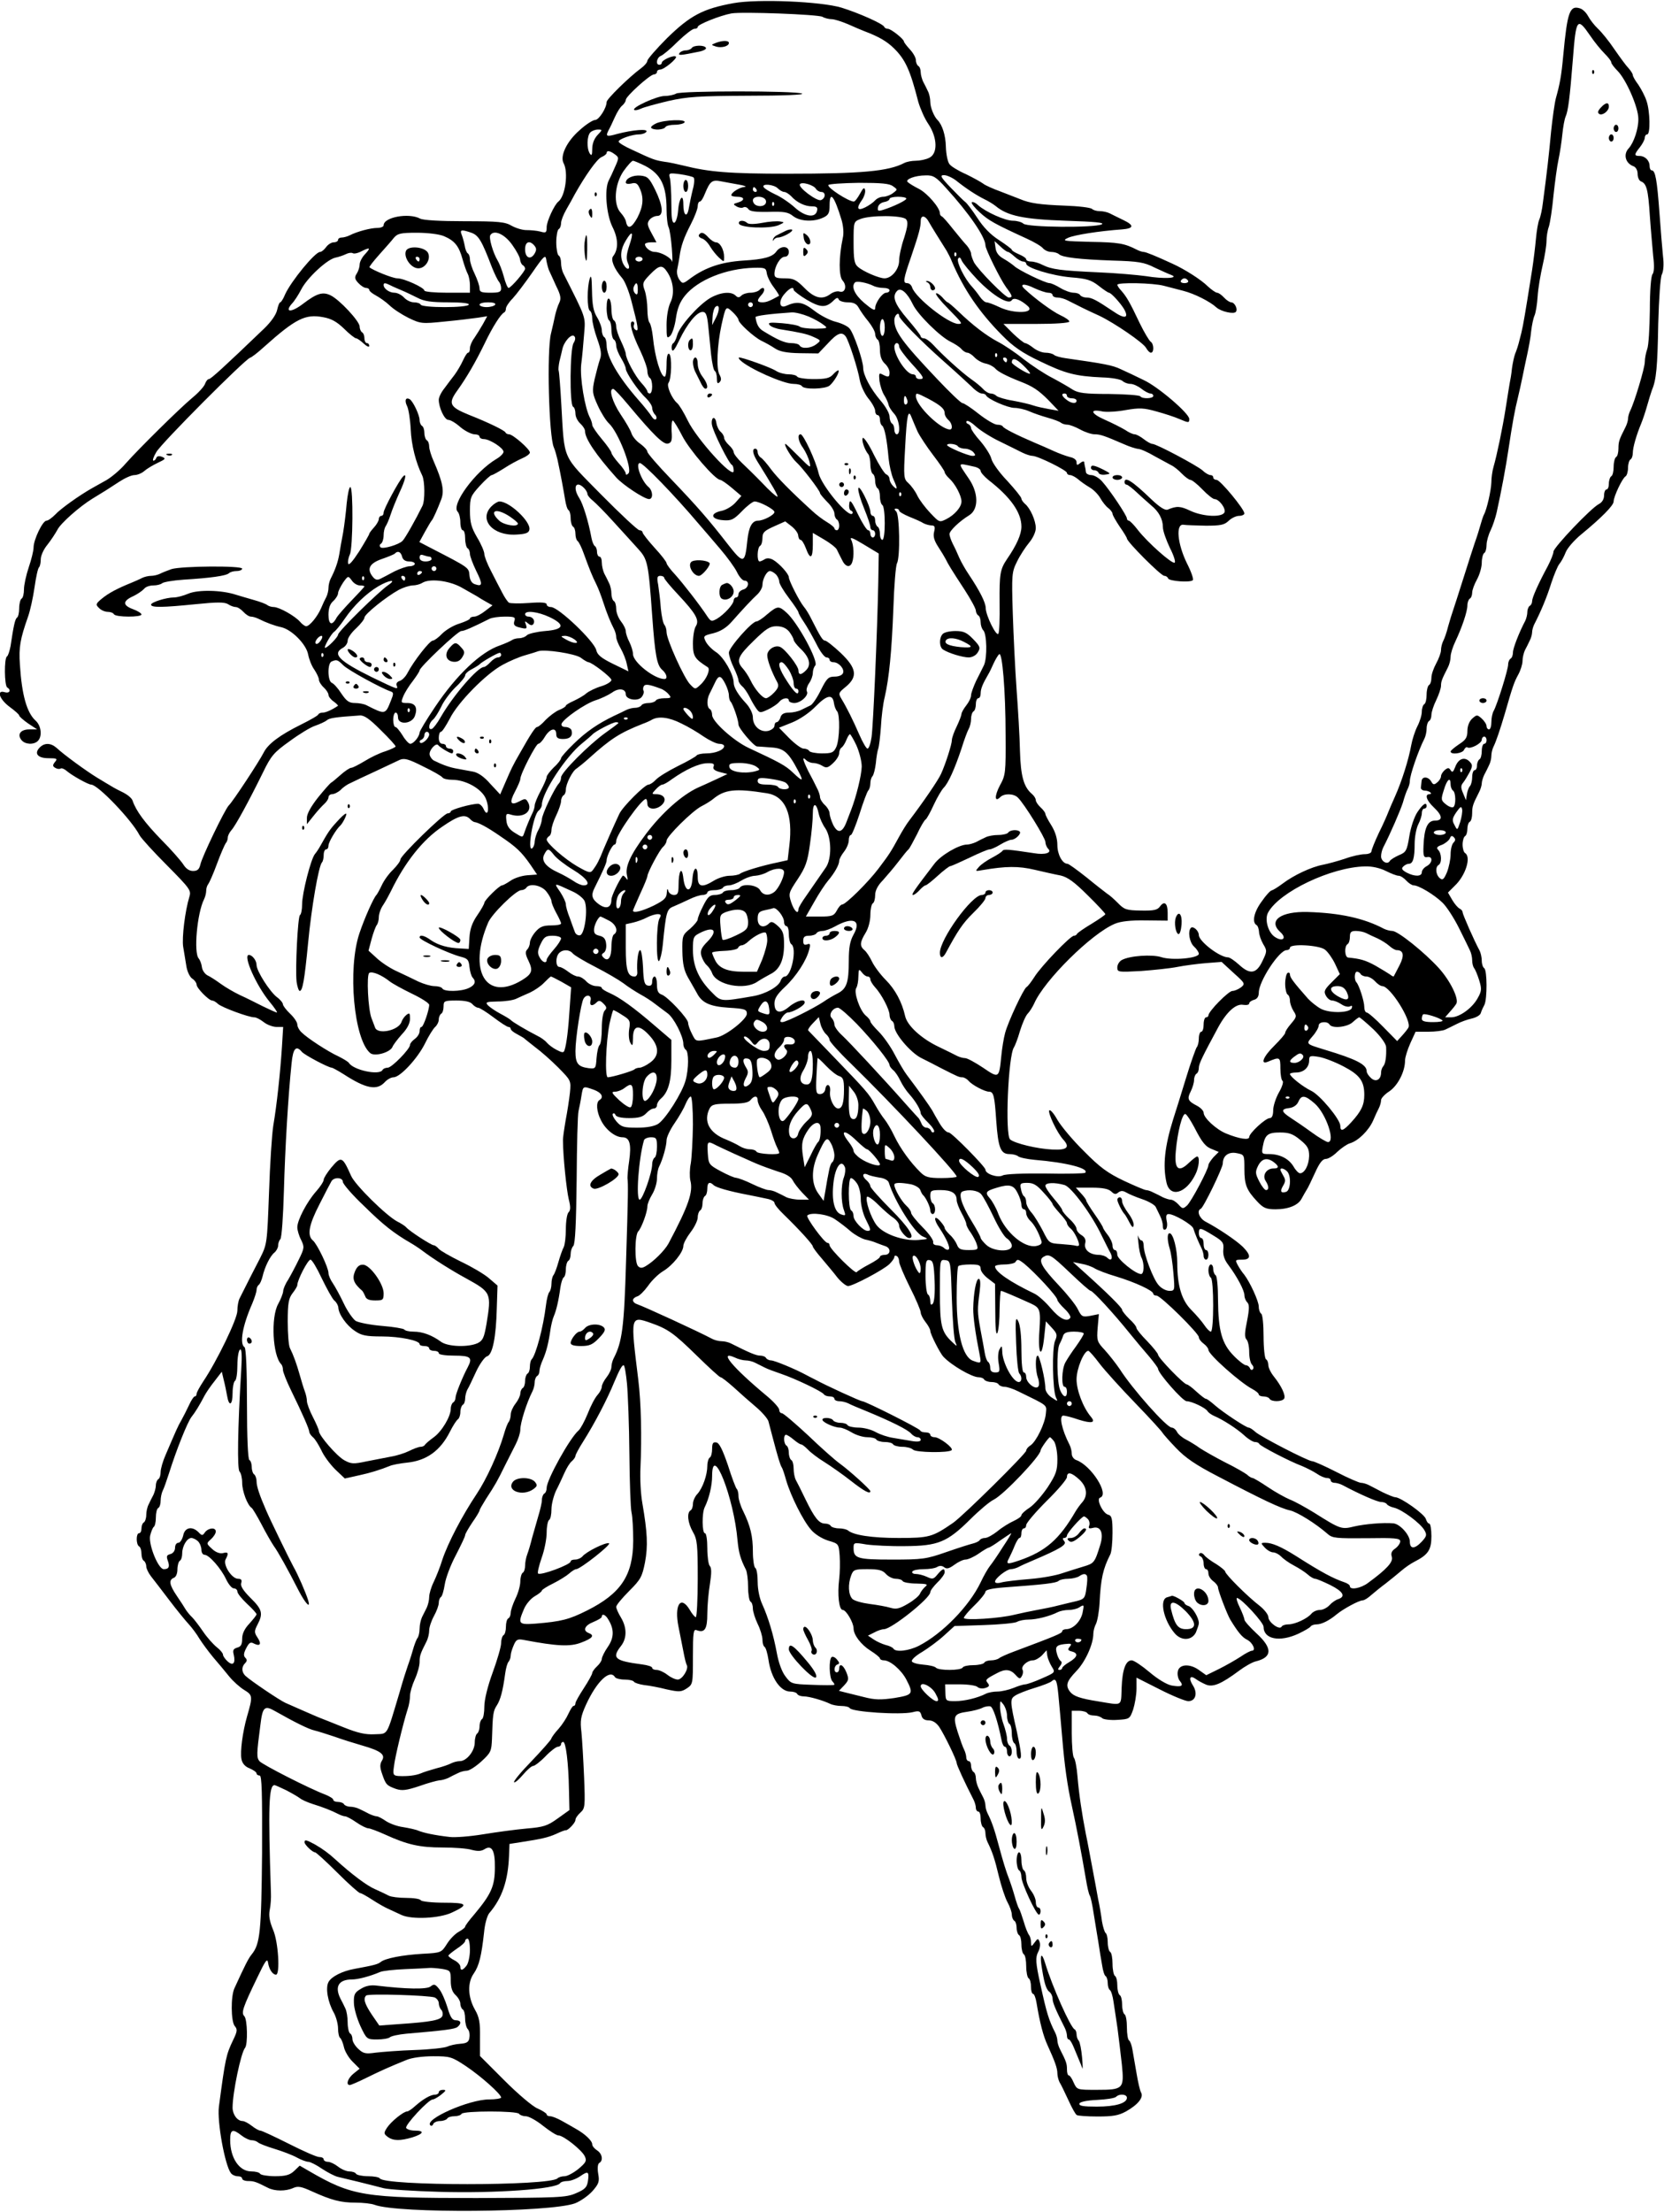 <?xml version="1.0" standalone="no"?>
<!DOCTYPE svg PUBLIC "-//W3C//DTD SVG 20010904//EN"
 "http://www.w3.org/TR/2001/REC-SVG-20010904/DTD/svg10.dtd">
<svg version="1.0" xmlns="http://www.w3.org/2000/svg"
 width="694pt" height="922pt" viewBox="0 0 694 922"
 preserveAspectRatio="xMidYMid meet">
<g transform="translate(0,922) scale(0.1,-0.1)"
fill="#000000" stroke="none">
<path d="M3060 9207 c-127 -23 -181 -51 -278 -146 -45 -45 -82 -88 -82 -94 0
-7 -12 -21 -27 -32 -48 -35 -143 -128 -143 -140 0 -25 -32 -75 -48 -75 -9 0
-39 -19 -65 -43 -53 -46 -83 -108 -66 -138 20 -38 7 -136 -22 -159 -17 -13
-49 -83 -49 -106 0 -24 -3 -26 -27 -19 -16 4 -41 6 -58 6 -16 0 -43 8 -61 18
-27 16 -54 19 -196 19 -101 0 -174 4 -186 11 -47 25 -152 6 -152 -28 0 -6 -12
-11 -27 -11 -27 0 -84 -15 -115 -31 -10 -5 -25 -9 -33 -9 -8 0 -15 -4 -15 -10
0 -5 -8 -10 -18 -10 -10 0 -24 -9 -32 -20 -8 -11 -19 -20 -25 -20 -21 0 -121
-122 -146 -177 -7 -18 -17 -33 -20 -33 -4 0 -9 -14 -13 -31 -4 -20 -25 -50
-54 -78 -172 -165 -223 -211 -231 -211 -5 0 -12 -9 -16 -20 -3 -10 -27 -37
-53 -58 -57 -48 -222 -211 -278 -274 -22 -26 -58 -56 -80 -69 -21 -12 -48 -27
-59 -33 -55 -31 -133 -87 -154 -110 -14 -14 -30 -26 -37 -26 -16 0 -54 -79
-54 -112 0 -13 -9 -50 -20 -82 -11 -33 -20 -74 -20 -92 0 -18 -4 -36 -10 -39
-5 -3 -10 -21 -10 -40 0 -19 -4 -36 -9 -39 -8 -6 -14 -31 -27 -119 -4 -20 -10
-40 -15 -43 -12 -7 -11 -121 1 -129 18 -11 10 -26 -10 -20 -36 11 -23 -29 20
-61 22 -16 40 -32 40 -36 0 -4 17 -19 37 -33 l38 -25 -33 0 c-36 0 -52 -21
-32 -45 15 -18 51 -20 68 -3 19 19 14 63 -9 84 -37 33 -58 107 -66 234 -5 73
1 106 34 200 9 25 21 80 27 122 6 42 14 80 19 84 4 4 7 19 7 33 0 15 12 42 28
61 15 19 34 48 42 63 14 27 92 96 146 129 48 29 67 41 111 70 23 15 51 28 64
28 12 0 31 8 41 17 10 9 35 24 56 34 32 15 35 18 18 25 -13 5 -21 3 -24 -4 -2
-7 -8 -12 -12 -12 -5 0 0 16 12 36 22 38 369 386 391 393 7 2 33 22 58 45 133
119 173 138 247 124 34 -6 57 -19 87 -48 22 -22 45 -40 50 -40 5 0 19 -10 32
-22 13 -12 23 -16 23 -10 0 7 -4 12 -10 12 -5 0 -10 9 -10 19 0 11 -4 23 -10
26 -5 3 -10 14 -10 24 0 22 -84 112 -121 130 -33 16 -57 9 -115 -35 -48 -37
-79 -37 -47 0 11 11 28 38 39 59 24 48 107 125 142 133 15 3 35 10 45 15 10 5
22 7 28 4 5 -4 23 0 39 9 35 17 37 13 10 -16 -11 -12 -20 -30 -20 -40 0 -10
-5 -27 -12 -38 -10 -15 -9 -23 6 -39 11 -12 25 -21 33 -21 7 0 13 -4 13 -8 0
-5 12 -15 27 -23 15 -8 41 -26 57 -41 16 -16 52 -39 80 -53 50 -24 55 -25 151
-15 55 5 117 13 139 16 l38 6 -18 -33 c-11 -19 -27 -45 -36 -58 -10 -13 -18
-32 -18 -42 0 -11 -3 -19 -8 -19 -4 0 -13 -15 -21 -32 -8 -18 -24 -45 -35 -60
-12 -15 -31 -41 -43 -57 -13 -16 -23 -37 -23 -47 0 -33 24 -84 40 -84 9 0 31
-13 50 -30 19 -16 45 -29 58 -30 12 0 22 -4 22 -10 0 -5 8 -10 18 -10 24 0 82
-37 82 -53 0 -7 -14 -21 -30 -30 -89 -53 -190 -191 -161 -220 6 -6 11 -26 11
-44 0 -18 5 -33 10 -33 6 0 10 -15 10 -34 0 -19 5 -38 10 -41 6 -3 10 -14 10
-24 0 -9 12 -41 26 -70 28 -56 27 -67 -5 -56 -13 4 -21 16 -23 37 -3 33 0 31
-161 114 l-48 25 23 42 c13 23 25 44 28 47 6 6 24 46 40 88 14 36 6 74 -31
159 -11 24 -19 52 -19 62 0 11 -4 23 -10 26 -5 3 -10 17 -10 30 0 13 -4 27
-10 30 -5 3 -10 14 -10 24 0 21 -27 78 -41 87 -17 10 -23 -5 -11 -29 6 -12 13
-56 15 -97 3 -66 21 -137 48 -192 11 -23 12 -103 1 -126 -28 -57 -72 -135 -83
-146 -15 -16 -83 -36 -92 -27 -5 5 -4 12 2 15 6 4 11 20 11 35 0 15 4 31 8 37
4 5 14 27 21 49 7 22 24 63 37 92 25 53 32 85 15 67 -17 -17 -81 -136 -81
-150 0 -8 -4 -14 -10 -14 -5 0 -10 -6 -10 -13 0 -7 -9 -23 -20 -35 -11 -12
-20 -24 -20 -27 0 -3 -19 -36 -42 -73 -28 -43 -44 -61 -46 -50 -2 9 2 26 7 37
13 24 15 281 2 281 -5 0 -11 -30 -15 -67 -3 -38 -10 -93 -15 -123 -6 -30 -13
-71 -16 -90 -6 -34 -17 -65 -36 -102 -5 -10 -9 -27 -9 -38 0 -11 -4 -28 -9
-38 -5 -9 -15 -30 -22 -47 -15 -35 -48 -75 -62 -75 -5 0 -17 8 -26 19 -21 24
-87 61 -109 61 -10 0 -22 4 -27 8 -6 5 -30 14 -55 21 -25 7 -58 17 -75 22 -60
20 -158 22 -199 5 -21 -9 -48 -16 -60 -16 -33 0 -96 -20 -96 -30 0 -13 49 -12
187 2 89 9 119 9 134 0 10 -7 25 -12 32 -12 8 0 22 -9 32 -20 10 -11 24 -20
32 -20 7 0 21 -4 31 -9 32 -16 67 -29 95 -35 44 -10 104 -71 112 -113 4 -21
15 -49 26 -64 10 -15 19 -34 19 -41 0 -8 9 -23 20 -33 11 -10 20 -24 20 -31 0
-7 10 -20 22 -28 12 -9 20 -17 17 -18 -27 -18 -51 -28 -63 -28 -8 0 -16 -3
-18 -7 -1 -5 -33 -23 -71 -42 -89 -44 -139 -81 -157 -117 -18 -36 -129 -205
-146 -221 -17 -18 -111 -213 -118 -245 -5 -21 -12 -28 -31 -28 -16 0 -30 10
-41 28 -10 15 -50 61 -91 102 -69 71 -106 121 -120 163 -3 10 -20 24 -37 33
-17 8 -40 20 -51 27 -11 6 -38 23 -60 36 -43 26 -138 95 -169 124 -24 21 -50
22 -70 2 -25 -25 -9 -45 36 -45 36 0 39 -2 27 -16 -10 -13 -10 -17 1 -24 8 -5
18 -6 23 -3 4 3 16 -2 25 -10 22 -19 90 -57 102 -57 28 0 169 -147 202 -211 7
-13 59 -70 115 -126 95 -96 101 -104 93 -130 -18 -58 -32 -171 -26 -209 4 -21
9 -57 13 -79 3 -22 14 -46 24 -53 11 -7 19 -19 19 -26 0 -14 51 -66 65 -66 5
0 16 -6 24 -14 17 -15 128 -56 152 -56 8 0 25 -9 39 -20 14 -11 38 -20 53 -20
l28 0 -5 -82 c-7 -109 -22 -247 -36 -328 -6 -36 -14 -162 -18 -280 -8 -214 -8
-215 -38 -275 -27 -52 -49 -95 -85 -167 -5 -10 -9 -33 -9 -51 0 -34 -86 -211
-142 -294 -15 -23 -28 -46 -28 -52 0 -6 -3 -11 -8 -11 -4 0 -15 -17 -24 -37
-10 -21 -24 -49 -32 -63 -14 -24 -20 -38 -65 -143 -12 -27 -21 -59 -21 -72 0
-13 -4 -27 -10 -30 -5 -3 -10 -15 -10 -26 0 -10 -5 -28 -10 -39 -6 -11 -15
-29 -20 -40 -6 -11 -10 -31 -10 -44 0 -14 -5 -28 -10 -31 -6 -3 -10 -15 -10
-26 0 -10 -4 -19 -10 -19 -13 0 -13 -47 0 -55 6 -3 10 -17 10 -30 0 -13 4 -27
10 -30 5 -3 10 -14 10 -23 0 -9 9 -28 20 -42 11 -14 45 -58 76 -99 31 -41 68
-86 81 -100 13 -14 34 -42 45 -61 12 -19 38 -54 57 -77 20 -23 50 -59 66 -79
17 -21 45 -46 63 -57 36 -22 37 -26 12 -112 -18 -63 -29 -146 -23 -176 3 -18
15 -32 34 -39 16 -7 29 -16 29 -21 0 -5 6 -9 13 -9 9 0 11 -70 10 -322 -3
-328 -8 -380 -43 -423 -14 -17 -28 -45 -72 -141 -16 -33 -15 -139 1 -158 12
-14 11 -22 -7 -59 -29 -61 -32 -74 -59 -277 -8 -63 25 -244 50 -277 5 -7 18
-13 28 -13 11 0 19 -4 19 -10 0 -5 11 -10 25 -10 24 0 33 -3 82 -28 29 -15 75
-15 106 -1 20 9 34 6 78 -14 82 -37 120 -47 182 -47 30 0 66 -4 79 -9 98 -37
730 -32 836 6 23 9 56 32 73 51 26 30 30 39 24 72 -4 23 -2 41 4 45 18 10 13
39 -9 53 -11 7 -20 18 -20 25 0 15 -31 44 -69 65 -13 8 -39 22 -58 33 -18 10
-40 19 -48 19 -8 0 -15 3 -15 8 0 4 -17 15 -37 24 -21 8 -84 62 -140 118
l-101 101 0 77 c1 62 -3 85 -21 116 -30 53 -32 113 -5 151 22 32 32 72 43 172
3 34 13 70 22 80 53 62 78 135 82 238 l2 50 45 7 c91 14 116 20 150 35 19 9
37 16 40 15 9 -1 40 31 40 43 0 7 9 20 21 31 19 17 20 26 15 149 -3 71 -8 155
-11 186 -6 48 -3 65 19 114 45 98 100 150 121 115 3 -5 21 -10 40 -10 19 0 36
-4 39 -9 3 -5 23 -11 43 -14 21 -2 63 -10 94 -18 51 -11 60 -11 83 4 26 17 26
20 26 133 0 99 2 115 15 110 34 -13 45 4 45 68 0 33 5 90 11 125 7 45 7 67 -1
75 -5 5 -10 38 -10 73 0 35 -4 63 -10 63 -12 0 -13 84 -1 108 18 36 31 90 31
130 0 141 91 -90 106 -268 5 -51 12 -77 35 -122 5 -10 9 -42 9 -72 0 -30 5
-58 10 -61 6 -3 10 -16 10 -29 0 -12 9 -41 20 -64 11 -22 20 -52 20 -66 0 -14
4 -27 9 -30 5 -3 12 -27 16 -53 11 -77 50 -133 91 -133 13 0 26 -4 29 -10 3
-6 16 -10 27 -10 23 0 81 -17 110 -31 10 -5 31 -9 47 -9 17 0 32 -4 35 -9 10
-16 211 -29 262 -17 27 7 32 5 37 -13 3 -14 13 -21 30 -21 17 0 32 -10 44 -27
22 -33 73 -138 73 -151 0 -8 34 -82 71 -154 5 -10 9 -25 9 -33 0 -8 5 -15 10
-15 6 0 10 -13 10 -29 0 -17 5 -33 10 -36 6 -3 10 -15 10 -26 0 -10 4 -27 9
-37 19 -38 30 -70 47 -142 10 -41 26 -90 36 -108 10 -18 18 -41 18 -52 0 -10
5 -22 10 -25 6 -3 10 -17 10 -30 0 -13 5 -27 10 -30 6 -3 10 -21 10 -40 0 -19
5 -37 10 -40 6 -3 10 -26 10 -50 0 -24 5 -47 10 -50 6 -3 10 -19 10 -36 0 -16
4 -29 9 -29 4 0 11 -17 14 -37 14 -84 28 -138 46 -177 31 -68 41 -96 41 -117
0 -10 4 -27 9 -37 6 -9 22 -43 37 -75 14 -31 30 -60 35 -62 4 -3 43 -6 87 -6
63 0 87 4 118 21 50 28 75 59 63 79 -5 9 -13 45 -19 81 -6 36 -14 80 -17 98
-3 18 -9 35 -14 38 -5 3 -9 27 -9 54 0 27 -4 52 -10 55 -5 3 -10 21 -10 40 0
19 -4 37 -10 40 -5 3 -10 21 -10 40 0 19 -4 37 -10 40 -5 3 -10 26 -10 50 0
24 -4 47 -10 50 -5 3 -10 21 -10 40 0 19 -4 36 -9 39 -4 3 -11 25 -15 48 -3
24 -10 66 -16 93 -5 28 -16 88 -25 135 -9 47 -20 108 -26 135 -17 87 -29 168
-35 240 -3 39 -10 74 -15 79 -5 6 -9 52 -9 103 l0 93 29 0 c17 0 33 -5 36 -10
3 -6 16 -10 29 -10 12 0 27 -5 33 -11 5 -5 34 -9 63 -7 51 3 52 4 66 43 7 22
14 61 14 87 l0 46 97 -49 c53 -27 107 -49 119 -49 31 0 40 34 19 66 -19 30
-12 44 13 26 9 -7 28 -17 42 -23 29 -12 64 3 138 58 24 18 56 36 70 39 69 17
70 55 2 117 -27 25 -50 51 -50 57 0 6 -9 29 -19 50 -11 22 -16 40 -12 40 17 0
111 -102 111 -120 0 -52 67 -65 145 -29 25 12 48 25 51 30 3 5 14 9 25 9 21 0
53 16 84 42 28 23 93 58 108 58 7 0 23 10 37 23 14 12 41 34 60 48 19 15 48
38 64 52 16 14 41 31 55 38 57 29 71 49 71 106 0 29 -4 53 -9 53 -5 0 -11 9
-14 19 -5 20 -105 91 -128 91 -6 0 -30 10 -53 21 -22 12 -49 25 -58 30 -10 5
-24 9 -32 9 -7 0 -54 20 -102 45 -49 25 -94 45 -101 45 -17 0 -215 102 -237
122 -11 10 -23 18 -28 18 -11 0 -108 64 -142 94 -16 14 -32 26 -36 26 -5 0
-22 14 -40 30 -18 17 -36 30 -40 30 -12 0 -120 111 -120 124 -1 6 -21 31 -45
56 -25 25 -45 50 -45 55 0 6 -13 23 -30 38 -16 16 -30 33 -30 38 0 9 -58 67
-165 163 l-40 36 35 -7 c19 -3 44 -12 55 -19 11 -7 52 -23 90 -34 79 -24 155
-59 155 -72 0 -4 6 -8 14 -8 17 0 176 -157 176 -173 0 -7 9 -19 20 -27 11 -8
20 -20 20 -26 0 -19 133 -137 183 -163 15 -8 27 -18 27 -23 0 -4 9 -8 19 -8
11 0 23 -4 26 -10 8 -13 52 -13 61 1 7 13 -11 52 -43 92 -13 16 -23 37 -23 47
0 10 -4 22 -10 25 -5 3 -10 46 -10 95 0 49 -4 92 -10 95 -5 3 -10 16 -10 29 0
23 -37 103 -61 134 -8 9 -20 27 -27 40 -11 21 -10 22 18 22 38 0 39 18 3 54
-28 27 -104 78 -156 105 -25 14 -37 45 -19 53 11 4 92 171 92 189 0 32 24 50
58 43 32 -6 32 -7 32 -66 0 -66 9 -88 53 -135 26 -28 38 -33 77 -33 54 0 95
17 109 45 6 11 15 27 20 35 6 8 21 41 36 73 18 40 31 57 45 57 10 0 31 13 47
29 16 15 40 32 53 36 35 10 79 54 97 95 8 19 19 43 24 52 5 10 9 24 9 33 0 8
16 25 35 37 35 24 65 82 65 128 0 13 10 45 22 72 l22 48 53 0 c29 0 61 4 71 9
9 4 31 15 47 23 17 9 45 19 63 23 18 4 36 14 38 23 3 10 10 25 15 34 12 24 12
145 -1 153 -5 3 -10 17 -10 31 0 13 -4 32 -9 42 -23 42 -71 152 -71 160 0 6
-6 12 -12 15 -7 3 -21 19 -31 36 l-18 31 28 28 c46 43 70 121 43 137 -5 3 -10
19 -10 35 0 16 5 32 10 35 6 3 10 17 10 30 0 13 4 27 10 30 6 3 10 19 10 36 0
28 3 37 28 86 7 13 12 30 12 38 0 8 5 24 10 35 6 11 15 29 20 40 6 11 10 29
10 40 0 11 4 28 9 38 11 22 28 73 47 137 33 115 39 132 56 163 10 18 18 44 18
57 0 14 5 34 10 45 6 11 15 29 20 40 6 11 10 27 10 35 0 8 4 23 9 33 27 52 53
114 71 172 12 36 27 72 34 80 7 8 19 30 26 48 7 18 36 51 64 74 84 69 136 121
136 138 0 20 36 97 50 105 5 3 10 19 10 35 0 16 5 32 10 35 6 3 10 16 10 27 0
23 15 75 35 123 7 17 18 50 25 75 7 25 16 54 20 65 18 42 23 96 26 275 3 107
9 194 15 206 7 13 9 44 5 75 -3 30 -10 113 -15 184 -10 135 -17 175 -32 175
-5 0 -9 8 -9 18 0 23 -19 42 -42 42 -23 0 -23 6 2 37 11 14 20 32 20 39 0 8 5
14 10 14 14 0 12 98 -3 140 -6 19 -22 49 -34 67 -13 17 -23 35 -23 40 0 5 -8
18 -18 29 -10 10 -36 46 -59 79 -22 33 -53 71 -68 85 -15 14 -33 37 -41 52 -8
15 -23 30 -34 33 -43 14 -53 -14 -70 -195 -8 -87 -14 -119 -31 -180 -5 -19
-14 -82 -20 -140 -9 -97 -17 -168 -34 -295 -3 -27 -10 -59 -15 -70 -5 -11 -11
-47 -14 -80 -3 -33 -10 -91 -16 -130 -6 -38 -15 -95 -20 -125 -17 -104 -21
-125 -32 -165 -5 -22 -14 -49 -19 -60 -4 -11 -10 -38 -13 -60 -2 -22 -7 -51
-10 -65 -2 -14 -10 -59 -16 -100 -13 -83 -37 -198 -51 -246 -5 -17 -9 -46 -9
-65 -1 -33 -19 -113 -31 -134 -3 -5 -11 -30 -18 -55 -7 -25 -17 -54 -21 -65
-4 -11 -24 -74 -45 -140 -21 -66 -41 -129 -45 -140 -4 -11 -13 -40 -20 -65 -6
-25 -16 -53 -21 -62 -5 -10 -9 -27 -9 -38 0 -10 -9 -35 -20 -55 -11 -20 -20
-46 -20 -60 0 -13 -4 -27 -10 -30 -5 -3 -10 -21 -10 -40 0 -19 -4 -37 -10 -40
-5 -3 -10 -17 -10 -31 0 -14 -8 -41 -19 -62 -10 -20 -21 -55 -25 -77 -11 -61
-39 -150 -68 -215 -11 -25 -24 -54 -28 -65 -4 -11 -21 -50 -39 -86 -17 -36
-31 -71 -31 -77 0 -7 -13 -12 -28 -12 -16 0 -53 -8 -83 -19 -30 -10 -71 -21
-91 -25 -49 -9 -123 -44 -169 -79 -20 -15 -40 -27 -45 -28 -5 0 -24 -20 -41
-45 -33 -44 -42 -87 -23 -99 6 -3 10 -16 11 -28 0 -12 8 -35 17 -51 17 -28 17
-31 -3 -72 -25 -53 -52 -57 -98 -14 -18 16 -38 30 -45 30 -35 0 -122 67 -122
93 0 18 -24 39 -33 30 -14 -14 -6 -61 13 -78 11 -10 20 -24 20 -30 0 -19 -113
-29 -157 -14 -38 12 -131 6 -164 -12 -10 -5 -19 -19 -19 -31 0 -20 4 -20 98
-15 53 4 122 11 152 17 30 6 84 13 120 16 l65 5 50 -46 c48 -43 49 -45 31 -60
-11 -8 -27 -15 -36 -15 -16 0 -100 -85 -100 -102 0 -4 -4 -8 -10 -8 -5 0 -10
-13 -10 -30 0 -16 -4 -30 -10 -30 -5 0 -10 -13 -10 -28 0 -15 -4 -32 -9 -37
-4 -6 -25 -64 -45 -130 -20 -66 -44 -142 -53 -170 -35 -112 -44 -192 -28 -263
14 -65 81 -47 120 32 16 30 20 76 8 76 -4 0 -19 -12 -34 -26 -44 -43 -62 -27
-55 48 7 80 27 159 40 155 6 -2 22 -27 37 -55 34 -66 47 -82 78 -93 l24 -10
-22 -22 c-11 -13 -21 -27 -21 -33 0 -17 -71 -151 -89 -168 -17 -15 -19 -15
-36 4 -10 11 -24 20 -32 20 -7 0 -22 5 -33 10 -11 6 -29 15 -40 20 -11 6 -24
10 -30 10 -6 0 -48 18 -93 39 -67 32 -99 55 -166 123 -46 45 -96 105 -111 131
-15 27 -30 44 -34 39 -6 -11 33 -94 59 -122 29 -32 15 -44 -46 -41 -63 3 -155
25 -176 42 -22 19 -8 350 16 384 4 6 16 36 25 68 10 32 24 64 32 72 8 8 20 27
27 42 42 97 240 293 337 333 23 10 67 15 128 14 l92 -1 0 33 c0 40 -14 51 -32
26 -11 -15 -26 -18 -80 -17 -60 1 -69 4 -95 31 -16 16 -36 34 -45 39 -8 6 -47
36 -86 68 -39 31 -75 57 -80 57 -21 0 -42 39 -42 78 0 28 -9 56 -25 82 -14 22
-25 43 -25 48 0 5 -9 17 -20 27 -11 10 -20 24 -20 30 0 7 -7 18 -15 25 -35 29
-48 74 -51 180 -1 58 -8 173 -14 255 -6 83 -13 226 -16 320 -5 161 -4 171 18
215 12 25 35 60 50 78 16 19 28 45 28 61 0 31 -23 83 -45 101 -8 7 -15 17 -15
22 0 6 -27 39 -59 74 -33 34 -62 75 -66 91 -3 15 -24 48 -45 73 -22 24 -40 50
-40 56 0 7 -6 14 -12 17 -7 2 -10 8 -6 12 4 4 22 -7 40 -24 18 -16 62 -44 98
-61 36 -18 78 -38 93 -46 16 -8 35 -14 43 -14 22 0 144 -60 144 -71 0 -5 6 -9
13 -9 7 0 22 -8 33 -17 11 -10 33 -25 48 -34 16 -9 36 -29 45 -45 9 -16 24
-35 34 -42 9 -7 17 -18 17 -23 0 -6 14 -30 30 -54 17 -24 30 -46 30 -49 0 -14
142 -156 156 -156 7 0 14 -5 16 -11 4 -11 92 -18 103 -7 4 4 -7 36 -25 71 -39
80 -47 163 -15 160 11 -2 53 -3 94 -4 61 0 77 3 95 20 12 12 32 21 44 21 12 0
22 5 22 10 0 18 -101 140 -116 140 -8 0 -14 5 -14 10 0 6 -5 10 -12 10 -6 0
-21 8 -32 19 -24 21 -193 111 -210 111 -6 0 -22 9 -36 20 -14 11 -31 20 -38
20 -7 0 -25 8 -39 18 -15 9 -54 29 -86 43 -59 26 -64 46 -8 34 16 -3 59 -1 96
6 58 10 76 9 129 -6 33 -9 76 -23 94 -31 40 -17 42 -17 42 0 0 23 -131 135
-190 162 -30 15 -73 35 -95 45 -35 17 -69 23 -230 46 -22 3 -44 9 -49 14 -6 5
-21 9 -35 9 -15 0 -37 9 -51 20 -14 11 -29 20 -35 20 -5 1 -28 19 -50 40 l-40
40 138 0 c80 0 137 4 137 10 0 5 -17 17 -37 26 -33 15 -109 71 -151 111 -22
21 2 22 42 2 22 -10 48 -19 58 -19 10 0 18 -4 18 -10 0 -5 9 -10 20 -10 11 0
30 -5 43 -12 47 -24 79 -40 132 -64 63 -30 183 -112 195 -134 6 -11 15 -20 20
-20 14 0 13 37 -1 46 -6 4 -27 39 -46 78 -41 87 -55 110 -76 134 -10 10 -17
22 -17 25 0 11 149 8 194 -4 22 -6 59 -15 81 -21 47 -12 112 -45 138 -69 20
-18 75 -30 82 -18 8 12 -6 39 -20 39 -6 0 -20 9 -30 20 -10 11 -23 20 -29 20
-5 0 -23 12 -39 27 -27 27 -96 71 -147 94 -67 31 -111 49 -120 49 -6 0 -18 4
-28 9 -52 27 -78 31 -192 33 -115 3 -123 4 -95 17 27 12 128 28 225 35 50 4
51 17 5 39 -22 11 -48 23 -57 28 -10 5 -28 9 -41 9 -13 0 -27 4 -32 9 -6 6
-57 12 -115 14 -103 4 -145 10 -185 27 -11 4 -47 18 -80 31 -33 12 -67 27 -75
34 -8 6 -40 24 -71 39 -32 14 -63 33 -69 42 -7 8 -14 40 -15 72 -1 48 -15 92
-35 112 -15 15 -30 53 -30 75 0 14 -4 34 -10 45 -5 11 -14 29 -20 40 -5 11
-10 29 -10 39 0 11 -4 23 -10 26 -5 3 -10 14 -10 24 0 10 -11 30 -25 45 -14
15 -25 30 -25 33 0 10 -54 53 -67 53 -6 0 -13 3 -15 8 -5 13 -107 58 -178 80
-86 26 -349 37 -450 19z m370 -57 c10 -6 28 -10 39 -10 11 0 42 -10 68 -21 27
-12 57 -25 68 -29 61 -23 93 -42 123 -71 48 -47 68 -91 102 -224 8 -27 26 -69
42 -92 38 -57 40 -124 3 -141 -14 -7 -39 -12 -56 -12 -16 0 -37 -4 -47 -9 -66
-35 -179 -45 -487 -45 -245 0 -327 7 -435 34 -25 6 -61 14 -80 16 -38 6 -47 9
-132 49 -32 14 -58 30 -58 35 0 10 56 30 86 30 13 0 26 5 30 11 8 13 -56 8
-121 -9 -46 -13 -50 -11 -37 15 6 10 17 34 26 54 9 20 22 42 31 49 8 7 15 17
15 24 0 14 101 106 118 106 6 0 12 5 12 10 0 6 6 10 13 10 17 0 73 47 66 54
-8 8 -59 -14 -59 -26 0 -4 -4 -8 -10 -8 -17 0 -11 30 6 37 9 3 41 30 71 60 30
29 61 53 69 53 8 0 14 3 14 8 0 10 92 47 140 56 43 8 361 -4 380 -14z m3201
-77 c18 -27 45 -60 61 -76 15 -15 28 -31 28 -37 0 -5 12 -21 26 -35 36 -36 87
-152 87 -200 1 -41 -19 -100 -40 -123 -24 -25 -14 -63 20 -75 10 -4 17 -17 17
-32 0 -14 6 -28 14 -31 23 -9 30 -33 37 -144 4 -58 11 -133 14 -168 5 -39 4
-67 -3 -75 -6 -7 -11 -68 -11 -149 -1 -75 -5 -148 -11 -163 -5 -14 -10 -38
-10 -53 0 -25 -43 -168 -61 -204 -5 -10 -9 -25 -9 -33 0 -8 -5 -25 -12 -38
-25 -49 -28 -58 -28 -86 0 -17 -4 -33 -10 -36 -5 -3 -10 -21 -10 -40 0 -19 -4
-37 -10 -40 -5 -3 -10 -17 -10 -31 0 -13 -4 -24 -10 -24 -5 0 -10 -11 -10 -25
0 -15 -8 -29 -22 -36 -33 -17 -188 -180 -189 -198 0 -9 -11 -36 -24 -61 -40
-74 -65 -131 -65 -145 0 -8 -4 -17 -10 -20 -5 -3 -10 -15 -10 -26 0 -10 -4
-27 -9 -37 -25 -47 -51 -114 -51 -131 0 -11 -4 -23 -10 -26 -5 -3 -10 -14 -10
-24 0 -22 -46 -168 -60 -193 -6 -10 -10 -31 -10 -48 0 -16 -4 -30 -10 -30 -5
0 -10 6 -10 13 0 8 -9 22 -20 32 -19 17 -21 17 -40 0 -12 -11 -20 -31 -20 -51
0 -28 -7 -38 -35 -56 -19 -13 -35 -26 -35 -30 0 -15 51 -8 56 7 4 8 10 13 14
10 13 -8 60 17 60 32 0 7 5 13 10 13 6 0 10 -7 10 -15 0 -8 -4 -15 -10 -15 -5
0 -10 -13 -10 -29 0 -17 -4 -33 -10 -36 -5 -3 -10 -15 -10 -26 0 -10 -4 -19
-10 -19 -5 0 -10 -13 -10 -28 0 -15 -4 -32 -9 -38 -5 -5 -11 -20 -13 -34 l-4
-25 -12 29 c-10 23 -10 32 1 45 7 9 19 29 27 44 12 24 12 30 -2 44 -21 20 -46
11 -59 -24 -8 -21 -12 -24 -19 -13 -7 11 -11 11 -24 1 -9 -8 -16 -19 -16 -26
0 -7 -7 -19 -16 -26 -13 -11 -17 -10 -25 4 -12 21 -38 22 -40 2 -1 -8 -2 -21
-3 -27 -1 -7 7 -13 16 -13 9 0 20 -4 24 -8 4 -4 2 -7 -4 -7 -21 0 -13 -26 18
-55 37 -35 38 -55 5 -55 -31 0 -45 -31 -48 -104 -2 -44 1 -51 16 -48 24 4 22
-25 -3 -38 -11 -6 -20 -17 -20 -25 0 -19 -30 -19 -63 -2 -20 11 -23 17 -15 25
7 7 17 12 24 12 17 0 24 24 24 83 0 29 7 65 15 81 8 15 15 37 15 47 0 11 5 19
10 19 6 0 10 5 10 10 0 19 -15 10 -38 -24 -13 -19 -28 -63 -34 -100 -10 -62
-14 -68 -43 -80 -18 -8 -36 -19 -39 -25 -10 -16 -36 -1 -36 20 0 11 4 27 9 37
30 58 71 153 82 187 6 22 15 48 20 57 5 10 9 24 9 33 0 24 35 126 61 177 5 10
9 29 9 42 0 14 5 28 10 31 6 3 10 15 10 26 0 11 9 39 20 61 11 23 20 50 20 60
0 18 4 28 28 75 7 13 12 33 12 46 0 13 9 41 20 64 27 57 50 124 50 150 0 12 5
25 10 28 6 3 10 15 10 25 0 11 9 35 20 55 11 20 20 51 20 70 0 18 5 37 10 40
6 3 10 19 10 34 0 15 8 43 17 61 9 19 20 52 25 74 19 85 39 193 49 261 17 113
27 167 39 215 6 25 15 65 20 90 5 25 14 68 20 95 6 28 14 70 16 95 3 25 9 54
14 65 5 11 11 47 13 80 2 33 12 91 21 130 9 38 16 84 16 101 0 17 4 44 10 60
5 16 14 74 19 129 6 55 15 123 21 150 6 28 13 75 16 105 3 30 9 64 14 75 10
23 17 74 30 239 13 169 18 176 71 99z m-4139 -416 c-14 -15 -22 -36 -22 -58 0
-26 -3 -30 -10 -19 -14 21 -12 74 2 88 7 7 21 12 32 12 19 0 19 -1 -2 -23z
m72 -80 c18 -13 18 -15 1 -53 -9 -21 -21 -47 -26 -56 -19 -36 -10 -142 15
-193 25 -49 26 -94 3 -123 -11 -14 4 -52 37 -90 12 -13 29 -56 39 -95 29 -110
32 -131 18 -122 -7 4 -10 13 -7 21 3 8 0 14 -6 14 -16 0 -3 -49 32 -121 16
-34 30 -73 30 -85 0 -13 5 -26 10 -29 6 -3 10 -19 10 -36 0 -16 -4 -29 -10
-29 -5 0 -10 4 -10 9 0 4 -11 20 -25 35 -26 28 -65 101 -65 121 0 6 -9 30 -20
53 -11 22 -20 50 -20 61 0 11 -4 23 -10 26 -5 3 -10 24 -10 45 0 21 -4 42 -10
45 -6 4 -10 -11 -10 -39 0 -25 5 -48 10 -51 6 -3 10 -21 10 -40 0 -19 5 -37
10 -40 6 -3 10 -15 10 -25 0 -11 9 -34 20 -52 11 -18 20 -38 20 -45 0 -16 52
-93 84 -122 14 -14 26 -32 26 -41 0 -9 5 -21 12 -28 6 -6 8 -15 4 -19 -4 -4
-12 1 -18 11 -6 10 -31 42 -57 71 -83 95 -131 178 -131 226 0 15 -4 31 -10 34
-5 3 -10 16 -10 28 0 12 -9 37 -20 55 -15 24 -20 51 -21 110 -1 54 -3 69 -9
52 -12 -36 -12 -128 0 -135 6 -3 10 -18 10 -32 0 -15 9 -53 21 -86 16 -45 19
-65 11 -85 -5 -15 -15 -52 -22 -82 -11 -51 -10 -59 13 -110 14 -31 35 -64 47
-75 38 -35 99 -190 81 -208 -7 -7 -11 -7 -11 -1 0 6 -13 26 -30 44 -16 18 -30
38 -30 43 0 5 -18 31 -40 57 -22 26 -40 53 -40 59 0 6 -4 19 -9 29 -22 40 -43
169 -37 223 4 30 9 86 12 125 6 76 11 62 -87 256 -5 10 -9 29 -9 42 0 14 -4
28 -10 31 -5 3 -10 28 -10 55 0 27 5 52 10 55 6 3 10 15 10 25 0 11 10 36 22
57 12 21 28 49 35 63 45 80 92 146 111 155 12 5 22 13 22 17 0 12 14 10 34 -5z
m128 -49 c64 -34 88 -82 88 -181 0 -32 4 -66 9 -75 4 -9 10 -48 13 -87 3 -38
3 -63 1 -55 -4 16 -47 40 -73 40 -17 0 -40 18 -40 32 0 4 11 8 24 8 l24 0 -21
39 c-18 33 -19 41 -8 55 7 9 22 16 32 16 28 0 24 43 -9 110 -24 48 -31 55 -60
58 -32 3 -62 -11 -62 -29 0 -5 10 -7 23 -4 18 5 26 1 35 -20 18 -39 15 -75
-10 -123 -24 -43 -40 -49 -47 -17 -1 10 -12 27 -22 38 -32 34 -26 118 11 173
17 24 35 44 40 44 4 0 28 -10 52 -22z m201 -48 c4 -4 3 -27 -4 -51 -6 -24 -13
-59 -16 -76 -7 -43 -23 -32 -23 15 0 50 -18 28 -22 -27 -2 -25 -9 -46 -15 -49
-10 -3 -13 18 -13 80 0 46 -3 93 -6 105 -6 22 -4 23 42 17 27 -4 53 -10 57
-14z m1053 -44 c95 -104 164 -204 164 -239 0 -16 62 -141 86 -174 27 -36 29
-43 11 -43 -14 0 -126 113 -145 147 -6 13 -12 29 -12 36 0 7 -8 22 -17 33 -10
10 -36 42 -58 69 -22 28 -43 52 -47 53 -5 2 -8 8 -8 13 0 23 -51 82 -86 101
-22 11 -43 24 -48 29 -13 11 30 28 75 28 31 1 43 -6 85 -53z m41 32 c41 -33
84 -61 118 -78 17 -8 38 -21 48 -29 49 -41 118 -55 292 -61 123 -4 164 -8 150
-15 -30 -15 -311 -13 -327 3 -6 6 -26 12 -43 12 -33 0 -113 36 -146 65 -10 10
-22 15 -26 12 -3 -4 12 -23 33 -42 37 -34 62 -48 195 -109 31 -14 62 -32 69
-41 7 -8 22 -15 34 -15 12 0 26 -4 32 -9 14 -14 86 -22 224 -27 107 -3 132 -7
175 -29 28 -13 59 -27 70 -31 36 -14 -34 -17 -105 -5 -36 5 -126 13 -200 16
-154 7 -194 12 -232 31 -15 8 -36 14 -48 14 -11 0 -20 4 -20 9 0 5 -13 14 -30
21 -16 7 -30 15 -30 19 0 3 -24 21 -53 40 -36 23 -66 54 -91 93 -21 32 -44 62
-50 66 -6 4 -33 31 -61 60 -42 44 -46 52 -28 52 12 0 34 -10 50 -22z m-902
-18 c22 -4 31 -8 20 -9 -21 -2 -55 -23 -55 -35 0 -3 11 -6 25 -6 31 0 33 -15
3 -24 -21 -6 -22 -7 -5 -17 9 -5 22 -7 28 -3 6 3 15 0 20 -7 6 -10 29 -13 85
-12 63 2 81 -1 101 -17 29 -23 86 -26 126 -7 22 10 27 19 27 50 0 65 19 42 50
-60 7 -24 10 -55 5 -75 -17 -80 -17 -159 -1 -177 20 -22 11 -54 -13 -46 -9 3
-26 -2 -37 -10 -34 -26 -67 -18 -109 25 -34 34 -45 40 -82 40 -35 0 -43 3 -43
18 0 31 24 72 43 72 10 0 17 8 17 20 0 26 -34 27 -52 2 -16 -23 -52 -33 -138
-38 -91 -6 -157 -28 -219 -73 -33 -25 -34 -25 -48 -6 -8 12 -12 30 -8 45 3 14
7 36 9 50 6 45 18 79 47 135 16 31 29 65 29 76 0 10 4 19 9 19 5 0 14 15 21
33 22 53 30 59 69 51 20 -4 54 -10 76 -14z m318 -17 c4 -7 15 -13 22 -13 20 0
19 -26 -1 -34 -17 -6 -96 53 -88 66 7 12 58 -3 67 -19z m321 11 c20 -14 20
-14 0 -29 -10 -8 -29 -15 -40 -15 -12 0 -27 -7 -34 -15 -7 -8 -25 -21 -41 -29
-34 -17 -39 -4 -13 32 8 12 14 30 12 40 -3 13 -8 9 -21 -15 -10 -18 -21 -33
-26 -33 -22 0 -113 59 -106 69 2 4 59 8 127 9 93 0 128 -3 142 -14z m-480 -9
c8 -8 20 -15 27 -15 6 0 19 -8 28 -17 24 -27 58 -43 87 -43 19 0 25 -4 22 -17
-6 -33 -50 -27 -93 12 -22 20 -59 45 -82 55 -23 11 -45 24 -48 30 -10 16 42
12 59 -5z m-89 -5 c3 -5 1 -10 -4 -10 -6 0 -11 5 -11 10 0 6 2 10 4 10 3 0 8
-4 11 -10z m39 -45 c6 -18 -16 -30 -39 -21 -8 3 -15 12 -15 21 0 20 46 20 54
0z m586 7 c0 -7 -53 -33 -98 -47 -20 -6 -23 -4 -20 12 2 10 13 19 26 21 12 2
22 8 22 13 0 5 16 9 35 9 19 0 35 -3 35 -8z m-553 -29 c-4 -3 -7 0 -7 7 0 7 3
10 7 7 3 -4 3 -10 0 -14z m552 -57 c9 -11 7 -28 -8 -77 -12 -34 -21 -77 -21
-95 0 -36 -31 -74 -61 -74 -23 0 -90 29 -111 48 -15 12 -18 32 -18 102 0 85 0
86 28 97 42 17 177 16 191 -1z m95 -11 c10 -18 43 -71 74 -120 6 -11 17 -31
22 -45 49 -116 114 -211 209 -307 47 -48 85 -74 159 -109 105 -51 148 -62 259
-67 40 -1 78 -8 85 -15 6 -6 21 -12 33 -12 11 0 31 -9 45 -20 14 -11 31 -20
38 -20 6 0 12 -4 12 -10 0 -12 -47 -13 -54 -2 -3 5 -61 9 -130 10 -102 0 -129
4 -152 18 -15 10 -53 32 -85 49 -32 16 -86 52 -121 79 -35 28 -83 60 -107 72
-47 25 -104 68 -165 127 -21 20 -41 37 -44 37 -2 0 -13 10 -23 22 -11 11 -22
18 -25 15 -4 -3 19 -32 50 -63 60 -61 62 -64 43 -64 -41 0 -179 109 -193 152
-3 10 -12 18 -21 18 -18 0 -16 15 17 110 33 97 40 124 40 149 0 26 19 24 34
-4z m-1908 -45 c30 -11 43 -32 86 -145 11 -27 24 -54 29 -59 5 -6 9 -18 9 -28
0 -15 -8 -18 -45 -18 -37 0 -45 3 -45 18 0 10 -9 37 -20 60 -11 22 -20 50 -20
61 0 11 -4 22 -9 25 -5 3 -11 18 -13 33 -3 16 -9 36 -13 46 -8 20 0 21 41 7z
m-115 -14 c45 -19 63 -41 78 -96 7 -25 17 -53 22 -62 5 -10 9 -31 9 -48 l0
-30 -95 0 c-52 0 -95 4 -95 9 0 12 -85 51 -113 51 -19 0 -101 33 -116 46 -2 2
16 25 40 52 24 27 52 58 61 70 16 19 28 22 97 22 45 0 93 -6 112 -14z m285
-36 c18 -25 33 -53 33 -62 1 -9 6 -20 11 -23 6 -3 10 -10 10 -15 0 -11 -59
-80 -69 -80 -4 0 -13 21 -20 48 -7 26 -19 56 -26 67 -19 32 -37 94 -30 105 15
24 59 5 91 -40z m488 -5 c-12 -37 -13 -54 -5 -72 13 -28 -4 -32 -19 -4 -15 30
-12 63 11 100 27 45 33 34 13 -24z m-395 1 c9 -11 9 -19 0 -34 -17 -27 -39
-16 -39 19 0 32 19 39 39 15z m1975 -26 c4 0 16 -9 28 -20 12 -11 28 -20 35
-20 7 0 13 -4 13 -9 0 -17 107 -50 187 -57 65 -5 84 -11 115 -35 20 -16 40
-29 43 -29 9 0 48 -43 63 -68 22 -39 3 -43 -46 -9 -70 47 -89 57 -111 57 -11
0 -23 5 -26 10 -3 6 -16 10 -28 10 -12 0 -37 9 -55 20 -18 11 -38 20 -45 20
-17 0 -130 54 -148 72 -8 7 -28 21 -44 30 -20 11 -31 26 -33 45 l-4 28 24 -22
c13 -13 28 -23 32 -23z m-217 -17 c-4 -3 -7 0 -7 7 0 7 3 10 7 7 3 -4 3 -10 0
-14z m-1698 -58 c5 -11 19 -41 31 -68 19 -38 21 -52 12 -70 -6 -12 -13 -35
-17 -52 -3 -16 -11 -50 -17 -75 -18 -72 -9 -429 12 -475 5 -11 11 -33 15 -50
14 -64 26 -132 32 -168 3 -20 9 -40 14 -43 5 -3 9 -18 9 -34 0 -16 5 -32 10
-35 6 -3 10 -17 10 -30 0 -13 4 -26 9 -30 5 -3 17 -27 26 -53 24 -66 35 -93
52 -127 8 -16 21 -50 29 -75 15 -46 29 -81 45 -112 5 -10 9 -24 9 -33 0 -8 8
-29 19 -48 10 -18 22 -47 25 -64 l7 -31 -64 31 c-49 24 -66 38 -70 57 -8 37
-158 180 -189 180 -10 0 -18 5 -18 11 0 8 -22 10 -73 6 -41 -3 -78 -2 -84 1
-6 4 -19 23 -29 43 -11 20 -31 60 -46 89 -16 30 -28 62 -28 71 0 10 -13 41
-30 69 -24 41 -30 62 -30 111 0 56 3 62 41 104 23 25 45 45 50 45 4 0 27 13
51 28 24 16 58 34 76 42 17 7 32 18 32 24 0 14 -71 76 -87 76 -6 0 -13 3 -15
8 -4 8 -68 40 -152 73 -81 33 -88 47 -49 101 40 56 76 118 115 198 32 67 67
122 81 128 4 2 7 9 7 16 0 7 12 26 28 42 15 16 52 65 82 108 47 68 55 76 58
55 2 -13 7 -33 11 -44z m391 45 c0 -5 -7 -10 -15 -10 -8 0 -15 5 -15 10 0 6 7
10 15 10 8 0 15 -4 15 -10z m1397 -86 c65 -67 130 -106 143 -85 8 13 37 2 67
-25 32 -30 -59 -33 -119 -4 -23 11 -47 20 -54 20 -6 0 -18 10 -27 23 -8 12
-23 31 -33 42 -31 33 -66 104 -58 117 5 8 10 5 15 -8 4 -10 34 -46 66 -80z
m-1294 32 c26 -39 31 -91 13 -127 -9 -19 -16 -57 -16 -93 0 -55 1 -59 16 -45
8 9 19 42 23 73 6 40 16 67 38 94 53 65 170 113 288 116 46 1 50 -1 53 -23 2
-14 15 -40 29 -58 14 -19 24 -35 22 -36 -38 -21 -52 -27 -69 -27 -24 0 -25 8
-3 32 18 20 10 39 -9 20 -7 -7 -24 -12 -38 -12 -14 0 -31 -5 -38 -12 -9 -9
-15 -9 -24 0 -19 19 -64 14 -106 -10 -49 -29 -129 -119 -138 -156 -4 -15 -11
-30 -17 -33 -5 -4 -7 -15 -5 -25 3 -13 12 -2 31 38 33 69 73 118 97 118 14 0
19 -11 24 -60 3 -33 9 -87 12 -120 4 -33 10 -63 15 -66 5 -3 9 -17 9 -32 0
-19 3 -23 11 -15 8 8 8 17 -1 33 -13 25 -9 121 9 205 18 80 18 81 46 55 14
-13 25 -28 25 -33 0 -13 62 -70 95 -87 17 -8 42 -22 57 -32 19 -13 48 -19 104
-20 l77 -1 39 41 c40 44 59 51 75 30 13 -18 51 -135 59 -183 4 -22 20 -56 35
-75 16 -19 29 -43 29 -52 0 -10 5 -18 10 -18 6 0 10 -9 10 -19 0 -11 4 -22 9
-25 10 -7 20 -56 27 -136 3 -30 12 -69 20 -87 18 -40 18 -48 -1 -29 -8 8 -15
21 -15 29 0 8 -6 17 -14 20 -7 3 -30 39 -51 81 -20 42 -41 73 -46 71 -8 -6 7
-51 23 -69 4 -6 8 -25 8 -42 0 -18 5 -36 10 -39 6 -3 10 -17 10 -30 0 -13 5
-27 10 -30 6 -3 10 -19 10 -35 0 -16 5 -32 10 -35 6 -3 10 -37 10 -76 0 -39
-4 -69 -10 -69 -5 0 -10 11 -10 24 0 14 -4 28 -10 31 -5 3 -10 15 -10 26 0 10
-4 19 -10 19 -5 0 -10 8 -10 18 0 9 -11 39 -25 66 -34 66 -34 27 0 -56 14 -34
25 -67 25 -75 0 -7 5 -13 10 -13 6 0 10 -7 10 -15 0 -8 -4 -15 -10 -15 -5 0
-10 7 -10 15 0 8 -4 15 -9 15 -6 0 -25 30 -43 67 -27 56 -34 64 -36 43 -2 -13
1 -26 7 -28 6 -2 9 -8 6 -12 -14 -22 -129 116 -141 168 -11 50 -63 162 -75
162 -15 0 -10 -30 11 -58 10 -15 22 -40 26 -57 7 -29 5 -27 -45 23 -28 28 -53
52 -55 52 -10 0 25 -58 45 -76 24 -21 99 -119 99 -129 0 -4 14 -20 30 -37 17
-16 30 -38 30 -48 0 -10 5 -22 10 -25 6 -3 10 -15 10 -26 0 -10 -4 -19 -10
-19 -5 0 -10 4 -10 8 0 4 -14 16 -31 26 -17 10 -45 31 -62 47 -89 81 -145 138
-172 174 -16 22 -35 44 -42 48 -7 4 -13 15 -13 22 0 8 -4 15 -10 15 -14 0 -11
-21 8 -52 65 -104 90 -148 84 -148 -5 0 -33 25 -62 56 -30 31 -70 70 -87 86
-18 17 -33 37 -33 43 0 7 -9 20 -20 30 -11 10 -20 24 -20 30 0 7 -6 18 -14 25
-8 6 -16 23 -18 36 -2 14 -7 23 -13 22 -5 -2 -8 -14 -6 -27 3 -27 71 -164 84
-169 4 -2 7 -13 7 -25 -1 -36 -154 133 -191 209 -17 35 -37 68 -45 74 -22 19
-45 72 -36 84 13 17 15 113 3 121 -7 4 -11 -11 -11 -44 0 -28 -3 -51 -8 -51
-16 0 -41 82 -49 165 -3 28 -9 54 -14 60 -5 5 -9 30 -9 56 0 25 -5 61 -11 78
-11 30 -9 35 22 67 39 40 51 42 72 10z m2172 -36 c3 -5 -3 -10 -15 -10 -12 0
-18 5 -15 10 3 6 10 10 15 10 5 0 12 -4 15 -10z m-1313 -21 c9 -5 28 -9 42 -9
14 0 26 -4 26 -10 0 -5 -6 -10 -14 -10 -16 0 -46 -42 -46 -65 0 -12 -13 -5
-45 22 -41 35 -56 69 -39 86 8 7 49 -1 76 -14z m-2014 2 c9 -5 31 -14 47 -21
17 -7 46 -21 66 -31 28 -15 59 -19 128 -19 59 0 90 -4 86 -10 -3 -6 -48 -10
-100 -10 -52 0 -97 4 -100 10 -3 6 -16 10 -29 10 -13 0 -31 9 -41 20 -10 11
-28 20 -40 20 -21 0 -45 17 -45 32 0 10 6 10 28 -1z m1032 -18 c0 -20 -3 -24
-11 -16 -7 7 -9 19 -6 27 10 24 17 19 17 -11z m650 -1 c0 -4 24 -23 54 -41 58
-34 81 -35 113 -3 12 12 18 13 21 4 2 -6 19 -12 37 -12 25 0 37 -6 46 -22 7
-13 25 -39 41 -58 15 -19 28 -42 28 -52 0 -9 5 -20 10 -23 6 -3 10 -23 10 -44
0 -25 7 -44 20 -56 11 -10 20 -26 20 -37 0 -20 -4 -22 -29 -9 -15 8 -16 5 -13
-27 3 -20 12 -48 21 -61 8 -13 16 -31 17 -39 2 -8 12 -24 23 -36 22 -23 29
-86 11 -86 -5 0 -10 9 -10 19 0 11 -4 23 -10 26 -5 3 -10 17 -10 29 0 13 -17
43 -38 67 -41 48 -72 106 -72 136 0 30 -40 146 -57 164 -8 10 -34 22 -58 28
-24 6 -65 27 -90 47 -47 36 -70 40 -117 19 -28 -12 -32 20 -7 49 22 26 39 33
39 18z m497 -60 c20 -43 114 -135 157 -156 18 -9 39 -22 46 -31 7 -8 18 -15
25 -15 6 0 20 -9 29 -19 10 -11 31 -23 46 -26 16 -3 34 -13 41 -21 11 -13 48
-32 104 -54 52 -20 76 -36 117 -77 l43 -45 -40 7 c-22 4 -51 10 -65 15 -14 5
-52 14 -85 20 -32 5 -64 15 -69 20 -6 6 -16 10 -24 10 -8 0 -22 8 -31 18 -9
10 -32 29 -51 42 -38 27 -119 100 -158 143 -14 15 -31 27 -39 27 -7 0 -13 4
-13 8 0 5 -25 37 -55 72 -54 63 -66 95 -43 118 15 15 42 -8 65 -56z m-1742 -2
c-3 -5 -19 -10 -36 -10 -16 0 -29 5 -29 10 0 6 16 10 36 10 21 0 33 -4 29 -10z
m1075 0 c0 -5 -4 -10 -10 -10 -5 0 -10 5 -10 10 0 6 5 10 10 10 6 0 10 -4 10
-10z m-155 -56 l-15 -29 2 35 c1 19 7 38 13 42 17 12 17 -16 0 -48z m387 7
c24 -10 52 -26 63 -35 19 -14 17 -15 -35 -16 -31 0 -60 4 -65 9 -6 5 -38 11
-73 14 -51 4 -61 3 -52 -8 6 -7 27 -15 48 -18 76 -12 108 -19 132 -30 36 -16
35 -16 14 -32 -22 -17 -60 -20 -69 -5 -3 6 -19 10 -35 10 -27 0 -58 14 -118
51 -18 11 -27 28 -31 57 -1 6 61 14 151 20 14 1 46 -7 70 -17z m378 2 c1 -13
89 -103 185 -188 50 -44 102 -92 118 -107 15 -16 34 -28 41 -28 8 0 16 -3 18
-7 6 -16 91 -53 119 -53 15 0 43 -6 61 -14 18 -8 53 -20 78 -27 25 -7 49 -16
55 -21 5 -4 17 -8 27 -8 9 0 33 -9 53 -20 20 -11 47 -20 60 -20 24 0 41 -6
122 -41 24 -11 51 -19 60 -20 10 0 41 -14 68 -30 28 -15 59 -32 70 -38 11 -5
31 -21 44 -35 14 -14 30 -26 36 -26 6 0 29 -18 50 -40 21 -22 44 -40 50 -40
19 0 48 -38 42 -55 -9 -22 -88 -19 -142 6 -42 20 -57 21 -95 5 -11 -4 -33 10
-66 41 -82 79 -114 99 -114 73 0 -5 4 -10 9 -10 4 0 24 -15 44 -34 20 -19 47
-42 59 -53 31 -25 48 -57 48 -90 0 -16 14 -54 29 -86 16 -31 25 -59 20 -62
-10 -7 -114 85 -154 137 -16 21 -33 38 -37 38 -4 0 -8 4 -8 9 0 12 -70 117
-103 154 -13 15 -34 27 -46 27 -11 0 -22 6 -22 13 -1 6 -2 17 -4 22 -1 6 -3
14 -3 19 -1 5 -9 3 -17 -4 -12 -10 -15 -10 -15 4 0 9 -11 18 -27 21 -16 4 -46
15 -68 25 -22 10 -58 26 -80 35 -75 32 -130 60 -133 68 -2 4 -12 7 -23 7 -11
0 -45 20 -77 45 -31 25 -62 45 -68 45 -6 0 -53 45 -105 100 -146 154 -179 199
-179 246 0 21 20 37 20 17z m-60 -48 c0 -19 -4 -35 -10 -35 -5 0 -10 16 -10
35 0 19 5 35 10 35 6 0 10 -16 10 -35z m-1298 -65 c-15 -24 -17 -256 -2 -265
6 -3 10 -16 10 -29 0 -13 9 -31 20 -41 11 -10 20 -24 20 -32 0 -31 45 -98 130
-193 28 -31 117 -90 137 -90 18 0 16 35 -2 50 -30 25 -57 100 -36 100 14 0
145 -135 243 -251 21 -24 62 -72 91 -106 30 -35 62 -79 71 -98 9 -19 23 -35
31 -35 22 0 18 -31 -5 -37 -11 -3 -20 -12 -20 -19 0 -8 -4 -14 -10 -14 -5 0
-10 -6 -10 -12 -1 -17 -40 -59 -70 -77 -22 -12 -25 -12 -40 10 -30 46 -100
136 -134 174 -20 21 -36 43 -36 48 0 5 -22 34 -50 64 -27 30 -50 59 -50 64 0
5 -6 9 -13 9 -7 0 -79 67 -159 148 -166 169 -153 138 -167 377 -4 72 -9 135
-11 140 -2 6 0 22 3 38 4 15 9 37 12 50 6 32 38 68 50 56 6 -6 5 -16 -3 -29z
m1358 -14 c0 -8 23 -39 50 -69 54 -59 58 -67 35 -67 -8 0 -15 5 -15 10 0 6 -6
10 -13 10 -26 0 -77 77 -77 115 0 8 5 15 10 15 6 0 10 -6 10 -14z m407 -43
c-4 -3 -7 0 -7 7 0 7 3 10 7 7 3 -4 3 -10 0 -14z m43 -13 c0 -5 -2 -10 -4 -10
-3 0 -8 5 -11 10 -3 6 -1 10 4 10 6 0 11 -4 11 -10z m96 -57 c-5 -6 -76 38
-76 46 0 22 17 18 47 -11 18 -17 31 -33 29 -35z m-1676 -130 c107 -128 146
-165 165 -162 16 4 19 12 16 53 -1 26 1 46 6 43 4 -3 22 -31 38 -63 30 -59
138 -184 159 -184 6 -1 28 -16 49 -34 l39 -33 -24 -27 c-13 -15 -39 -31 -58
-35 -50 -10 -46 -35 5 -39 35 -3 45 2 80 38 21 22 45 40 52 40 21 0 83 -33 83
-44 0 -12 -46 -36 -68 -36 -25 0 -39 -25 -45 -82 -10 -99 -16 -100 -81 -17
-80 103 -126 156 -238 273 -54 56 -98 107 -98 113 0 7 -13 21 -29 33 -17 11
-33 31 -37 43 -3 12 -24 48 -45 79 -35 52 -52 109 -31 107 4 0 32 -30 62 -66z
m1252 25 c52 -28 68 -42 68 -61 0 -8 7 -20 15 -27 16 -13 20 -40 7 -40 -39 0
-141 99 -142 138 0 16 1 16 52 -10z m578 12 c0 -5 9 -10 20 -10 11 0 20 -4 20
-10 0 -14 -22 -12 -42 4 -20 15 -23 26 -8 26 6 0 10 -4 10 -10z m-667 -15 c4
-8 2 -17 -3 -20 -6 -4 -10 3 -10 14 0 25 6 27 13 6z m44 -134 c10 -20 39 -64
65 -98 26 -34 48 -66 48 -71 0 -5 9 -17 20 -27 24 -22 50 -71 50 -95 0 -23
-28 -56 -64 -74 -28 -14 -29 -13 -66 26 -21 22 -45 54 -54 72 -8 18 -25 41
-37 52 -20 18 -21 24 -14 149 7 137 13 163 27 125 5 -12 16 -39 25 -59z m168
-61 c3 -5 17 -10 29 -10 13 0 29 -7 36 -15 10 -12 9 -15 -4 -15 -18 0 -106 37
-106 45 0 9 39 5 45 -5z m68 -85 c15 -3 27 -11 27 -18 0 -6 15 -23 32 -37 93
-72 138 -136 138 -195 0 -32 -20 -77 -60 -135 -29 -43 -32 -62 -31 -183 1 -64
-1 -122 -5 -128 -8 -14 -53 76 -53 108 -1 23 -24 69 -70 138 -15 22 -33 54
-40 70 -7 17 -19 43 -27 58 -8 16 -14 34 -14 41 0 14 42 54 83 79 39 25 38 92
-1 150 -49 73 -52 68 21 52z m-1627 -89 c8 -8 14 -19 14 -25 0 -5 10 -18 23
-28 12 -10 51 -49 86 -88 35 -38 80 -88 101 -111 41 -45 44 -56 60 -279 12
-167 20 -207 41 -226 20 -17 25 -39 10 -39 -42 0 -131 70 -131 104 0 11 -7 34
-15 50 -8 15 -15 36 -15 45 0 9 -9 27 -20 41 -11 14 -20 37 -20 52 0 15 -4 30
-10 33 -5 3 -10 17 -10 31 0 13 -4 33 -10 44 -5 11 -14 29 -20 40 -5 11 -10
31 -10 45 0 14 -4 25 -10 25 -5 0 -10 9 -10 19 0 11 -4 22 -9 25 -5 3 -11 18
-14 33 -13 71 -36 144 -51 167 -29 45 -14 76 20 42z m1321 -33 c-4 -3 -7 0 -7
7 0 7 3 10 7 7 3 -4 3 -10 0 -14z m-7 -61 c0 -5 19 -16 43 -26 23 -9 50 -21
59 -27 10 -5 25 -9 34 -9 12 0 15 -6 10 -26 -5 -19 0 -37 17 -63 13 -20 27
-43 31 -51 10 -21 24 -44 79 -128 26 -40 47 -79 47 -87 0 -7 5 -17 10 -20 6
-3 10 -16 10 -29 0 -12 5 -27 11 -33 15 -15 17 -114 3 -145 -6 -12 -21 -43
-33 -66 -11 -24 -21 -51 -21 -60 0 -10 -9 -28 -20 -42 -11 -14 -20 -30 -20
-36 0 -5 -9 -29 -20 -52 -11 -22 -20 -48 -20 -56 0 -18 -26 -99 -45 -141 -12
-27 -76 -120 -133 -195 -11 -14 -30 -45 -43 -69 -33 -60 -38 -69 -85 -131 -43
-57 -137 -150 -152 -150 -5 0 -15 -11 -22 -25 -12 -22 -20 -25 -71 -25 l-58 0
36 63 c19 34 45 73 57 87 27 32 46 66 46 82 0 7 9 24 20 38 11 14 20 35 20 48
0 12 4 22 9 22 4 0 20 39 36 88 15 48 31 91 36 97 5 5 9 18 9 30 0 12 4 25 9
30 5 6 11 30 14 55 2 25 7 52 10 60 3 8 8 49 11 90 2 41 9 98 16 125 18 79 29
187 36 370 3 94 10 178 15 187 14 26 11 202 -3 216 -9 9 -9 12 0 12 7 0 12 -4
12 -8z m-421 -104 c1 -10 5 -18 10 -18 5 0 15 -16 22 -35 18 -49 29 -44 29 15
l0 49 46 -27 c26 -15 50 -34 54 -42 4 -8 13 -27 21 -42 14 -31 34 -36 43 -12
9 24 7 73 -4 94 -7 14 7 8 52 -19 l63 -38 -2 -119 c-4 -207 -21 -597 -28 -646
-4 -27 -11 -48 -17 -48 -5 0 -20 26 -34 58 -27 62 -53 114 -75 150 -13 22 -12
25 19 50 50 42 45 77 -22 141 -30 28 -59 51 -65 51 -10 0 -20 17 -57 90 -9 19
-24 43 -32 52 -18 22 -62 108 -62 122 0 14 -40 58 -66 73 -13 7 -26 8 -35 2
-8 -5 -17 -9 -21 -9 -12 0 -10 58 2 65 6 3 10 18 10 33 0 23 8 30 48 48 l47
21 27 -21 c15 -12 27 -29 27 -38z m-1652 -88 c3 -13 14 -20 29 -20 13 0 24 -4
24 -10 0 -5 -10 -10 -21 -10 -12 0 -40 -10 -63 -21 -22 -12 -49 -26 -59 -31
-14 -7 -22 -5 -33 9 -25 32 -13 55 38 73 26 9 51 19 55 23 12 13 25 7 30 -13z
m114 0 c5 0 9 -4 9 -10 0 -5 -11 -10 -25 -10 -16 0 -25 6 -25 16 0 11 5 14 16
10 9 -3 20 -6 25 -6z m29 -50 c0 -5 -4 -10 -10 -10 -5 0 -10 5 -10 10 0 6 5
10 10 10 6 0 10 -4 10 -10z m-60 -14 c0 -3 -4 -8 -10 -11 -5 -3 -10 -1 -10 4
0 6 5 11 10 11 6 0 10 -2 10 -4z m1476 -10 c8 -8 14 -22 14 -30 0 -9 18 -39
40 -68 22 -29 40 -56 40 -60 0 -4 10 -22 23 -41 13 -19 36 -60 52 -91 15 -31
34 -56 42 -56 7 0 13 -4 13 -10 0 -5 7 -10 16 -10 22 0 47 -28 40 -45 -3 -9
-18 -15 -35 -15 -26 0 -33 -7 -58 -57 -15 -31 -35 -60 -43 -63 -8 -4 -25 -12
-37 -18 -13 -7 -36 -12 -52 -12 -21 0 -32 -6 -36 -20 -3 -11 -11 -20 -16 -20
-5 0 -9 -7 -9 -15 0 -8 -11 -17 -25 -21 -33 -8 -65 19 -65 56 0 16 -12 40 -27
57 -34 36 -53 68 -53 87 0 35 -41 106 -72 127 -19 12 -39 33 -45 46 -11 22 -9
24 33 34 30 8 54 23 76 48 46 52 84 93 108 115 11 11 20 28 20 38 0 25 18 58
31 58 6 0 17 -6 25 -14z m-1735 -46 c10 0 19 -2 19 -4 0 -2 -24 -28 -52 -57
-29 -30 -58 -63 -64 -73 -19 -36 -34 -30 -34 12 0 26 6 45 20 57 11 10 20 25
20 33 0 7 10 27 21 44 21 29 21 29 36 9 8 -12 23 -21 34 -21z m16 23 c-4 -3
-7 0 -7 7 0 7 3 10 7 7 3 -4 3 -10 0 -14z m173 7 c0 -5 -2 -10 -4 -10 -3 0 -8
5 -11 10 -3 6 -1 10 4 10 6 0 11 -4 11 -10z m1080 2 c0 -5 26 -36 58 -70 75
-80 90 -107 74 -132 -7 -11 -12 -43 -12 -72 0 -53 7 -64 62 -99 12 -8 -5 -50
-31 -73 -21 -20 -22 -20 -42 1 -25 24 -99 188 -99 218 0 12 -4 25 -9 31 -5 5
-12 36 -15 69 -2 33 -8 77 -11 98 -6 30 -4 37 9 37 9 0 16 -4 16 -8z m-1150
-30 c-39 -26 -210 -194 -210 -207 0 -10 -44 -55 -54 -55 -8 0 26 60 38 67 7 5
26 28 43 53 38 56 90 106 140 136 44 26 81 32 43 6z m302 -9 c28 -16 58 -33
67 -38 9 -6 27 -17 40 -24 l25 -14 -30 -23 c-16 -13 -37 -24 -46 -24 -10 0
-18 -4 -18 -8 0 -4 -20 -13 -44 -21 -24 -7 -56 -26 -72 -42 -15 -16 -33 -29
-39 -29 -13 0 -80 -86 -105 -134 -8 -16 -23 -31 -33 -34 -10 -3 -16 -11 -13
-18 8 -20 6 -19 -102 33 -138 68 -168 98 -122 123 11 6 20 19 20 30 0 11 16
34 35 51 19 18 35 38 35 45 0 14 91 87 144 116 17 9 42 17 56 18 14 0 32 5 40
10 30 20 109 11 162 -17z m370 -125 c67 -32 60 -52 -19 -58 -34 -3 -68 -11
-75 -17 -6 -7 -21 -13 -33 -13 -12 0 -25 -4 -30 -8 -6 -4 -28 -14 -50 -22 -80
-27 -181 -123 -271 -257 -35 -52 -64 -100 -64 -106 -1 -17 -25 -47 -39 -47 -6
0 -21 16 -32 35 -12 19 -25 35 -30 35 -5 0 -9 14 -9 30 0 17 5 30 10 30 6 0
10 -9 10 -20 0 -32 57 -28 70 5 13 35 3 55 -31 55 -27 0 -28 1 -17 28 6 15 24
44 40 64 15 20 28 40 28 44 0 13 159 164 174 164 12 0 44 14 118 51 10 5 38 9
64 9 40 0 45 -2 39 -19 -4 -14 0 -20 17 -25 35 -9 38 -8 31 12 -6 14 -4 15 9
4 11 -9 18 -10 23 -2 8 13 -3 30 -21 30 -8 0 -14 5 -14 10 0 17 53 11 102 -12z
m-954 -97 c-7 -11 -16 -17 -20 -14 -10 5 10 33 23 33 5 0 4 -9 -3 -19z m1058
4 c26 -19 -1 -20 -36 0 -23 13 -23 14 -4 15 11 0 29 -7 40 -15z m26 -76 c14
-11 29 -19 32 -19 14 0 96 -63 96 -74 0 -7 -19 -19 -42 -26 -24 -7 -52 -21
-63 -30 -11 -10 -35 -23 -52 -31 -18 -8 -33 -17 -33 -20 0 -4 -13 -12 -28 -18
-15 -6 -40 -25 -56 -41 -15 -17 -31 -30 -36 -30 -7 0 -26 -28 -70 -106 -33
-57 -38 -69 -61 -122 l-23 -53 -41 44 c-26 30 -51 47 -72 51 -18 3 -48 9 -65
12 -31 5 -62 16 -98 34 -8 4 -16 15 -18 24 -4 19 27 53 36 40 7 -9 48 -34 57
-34 3 0 5 5 5 10 0 6 -7 10 -15 10 -8 0 -15 5 -15 10 0 6 -7 10 -15 10 -9 0
-15 9 -15 25 0 14 4 25 9 25 5 0 21 25 37 55 33 67 151 187 220 224 27 15 69
33 94 40 25 7 50 15 55 17 27 9 152 -10 177 -27z m-1075 4 c-4 -3 -7 0 -7 7 0
7 3 10 7 7 3 -4 3 -10 0 -14z m743 7 c0 -5 -6 -10 -13 -10 -8 0 -22 -9 -32
-20 -10 -11 -22 -20 -27 -20 -25 0 -127 -117 -180 -209 -14 -25 -31 -47 -37
-49 -17 -6 -13 24 4 38 9 7 24 32 35 54 10 23 37 59 59 81 23 21 41 44 41 50
0 7 12 18 28 26 15 8 29 17 32 20 7 9 73 47 83 48 4 1 7 -3 7 -9z m2104 -332
c1 -159 0 -169 -24 -212 -23 -44 -22 -72 2 -48 16 16 56 15 73 -2 27 -26 115
-169 115 -185 0 -9 5 -22 12 -29 16 -16 -13 -26 -59 -18 -107 16 -126 18 -132
10 -3 -5 -23 -18 -44 -29 -21 -11 -46 -28 -55 -39 -16 -18 -16 -18 18 -12 94
16 148 17 215 1 39 -9 87 -20 109 -24 29 -7 57 -27 112 -82 41 -40 74 -76 74
-79 0 -3 -26 -21 -57 -40 -32 -19 -59 -38 -61 -42 -2 -5 -8 -8 -13 -8 -15 0
-138 -128 -165 -172 -13 -20 -27 -39 -33 -42 -13 -9 -76 -143 -89 -191 -6 -22
-13 -65 -16 -97 -9 -93 -10 -93 -76 -48 -33 22 -66 40 -75 40 -8 0 -23 4 -33
9 -9 5 -44 22 -77 38 -72 34 -131 88 -140 128 -13 58 -41 111 -81 151 -22 22
-48 57 -57 76 -9 19 -23 41 -32 48 -20 17 -19 33 5 72 12 19 20 51 20 75 0 23
5 45 10 48 6 3 10 19 10 35 0 18 11 40 32 61 17 19 47 54 66 79 19 25 37 47
41 50 4 3 19 31 35 62 15 32 31 60 37 63 5 4 20 31 34 62 14 30 33 62 41 70
19 19 46 79 74 163 11 36 25 73 30 82 6 10 10 29 10 42 0 14 5 28 10 31 6 3
10 17 10 31 0 13 5 24 10 24 6 0 10 9 10 20 0 19 8 39 32 80 5 8 15 29 22 45
8 17 18 34 23 38 13 14 27 -153 27 -335z m-2762 289 c20 -20 157 -95 198 -109
12 -4 12 -10 0 -39 -23 -58 -23 -58 -102 -18 -10 5 -31 9 -48 9 -24 0 -35 8
-56 39 -14 22 -32 42 -40 45 -18 7 -19 82 -1 89 21 9 25 8 49 -16z m1593 -77
c8 -16 15 -37 15 -48 0 -10 3 -22 7 -26 9 -9 33 -77 33 -96 0 -15 63 -89 77
-91 4 0 30 -2 57 -4 54 -3 73 -18 114 -96 25 -47 21 -49 -21 -9 -30 29 -56 43
-185 103 -62 29 -152 110 -152 137 0 11 -4 22 -10 25 -12 8 -13 39 -1 63 5 9
14 29 22 45 16 35 25 34 44 -3z m-270 -20 c12 -4 27 -15 34 -24 12 -14 10 -16
-17 -16 -17 0 -34 -4 -37 -10 -3 -5 -17 -10 -30 -10 -13 0 -27 -4 -30 -10 -3
-5 -15 -10 -26 -10 -10 0 -27 -4 -37 -9 -9 -5 -33 -16 -52 -25 -66 -32 -115
-65 -167 -116 -29 -28 -53 -55 -53 -60 0 -5 -13 -23 -30 -38 -16 -16 -30 -34
-30 -40 0 -6 -11 -32 -25 -58 -14 -26 -25 -53 -25 -61 0 -7 -4 -21 -9 -31 -11
-22 -27 -61 -35 -85 -6 -18 -7 -18 -39 2 -23 14 -33 29 -35 51 -3 28 -1 31 18
25 54 -17 96 15 70 55 -7 12 -12 12 -34 0 -37 -19 -43 -6 -18 41 12 23 22 46
22 52 0 21 65 146 75 147 6 0 19 14 28 30 21 34 47 40 47 10 0 -15 7 -20 29
-20 29 0 42 14 34 38 -3 6 -14 12 -25 12 -11 0 -18 5 -16 13 7 21 98 84 141
98 23 7 54 22 69 32 28 21 58 17 58 -7 0 -22 52 -31 67 -10 7 9 10 21 7 25 -3
5 -2 14 1 19 6 10 22 8 70 -10z m723 -60 c2 -14 8 -29 13 -34 13 -14 11 -118
-3 -149 -11 -24 -19 -27 -60 -27 -26 0 -50 5 -53 10 -3 6 -14 10 -24 10 -9 0
-36 20 -60 44 l-42 43 55 22 c32 13 73 41 98 67 47 48 71 52 76 14z m-1771
-37 c-4 -3 -7 0 -7 7 0 7 3 10 7 7 3 -4 3 -10 0 -14z m1171 5 c7 -7 12 -19 12
-27 0 -11 -5 -9 -20 7 -11 12 -20 24 -20 27 0 9 16 5 28 -7z m-1291 -80 c35
-34 63 -65 63 -69 0 -3 -19 -12 -42 -20 -24 -7 -63 -26 -87 -41 -25 -15 -50
-28 -56 -28 -6 0 -26 -13 -45 -30 -18 -16 -36 -31 -39 -32 -4 -2 -28 -29 -54
-61 -30 -38 -47 -69 -47 -85 l0 -27 28 35 c15 19 35 41 44 49 10 9 18 21 18
28 0 7 7 13 15 13 9 0 25 8 36 18 10 11 29 24 42 29 12 6 58 28 102 48 44 21
90 42 102 48 19 8 36 4 97 -27 42 -20 78 -41 81 -46 4 -6 22 -10 41 -10 56 0
122 -37 140 -78 17 -41 9 -83 -9 -44 -5 12 -16 22 -23 22 -28 0 -114 -24 -114
-32 0 -4 -6 -8 -13 -8 -16 0 -197 -176 -197 -192 0 -7 -14 -26 -31 -43 -17
-16 -38 -45 -47 -65 -9 -19 -19 -37 -22 -40 -11 -10 -50 -97 -71 -160 -50
-149 -23 -442 45 -499 19 -16 84 3 93 26 3 8 21 32 39 52 22 23 34 46 34 65 0
24 -2 26 -15 16 -8 -6 -17 -19 -20 -28 -11 -37 -101 -56 -111 -24 -3 9 -10 26
-14 37 -15 36 -22 182 -10 190 13 8 52 -9 85 -35 11 -9 53 -32 92 -51 40 -19
73 -40 73 -47 0 -21 -24 -92 -32 -92 -5 0 -8 -8 -8 -18 0 -10 -9 -24 -20 -32
-11 -8 -20 -19 -20 -25 0 -17 -76 -95 -93 -95 -9 0 -19 -4 -22 -10 -14 -23
-121 0 -140 30 -3 5 -23 17 -43 27 -44 20 -130 76 -154 100 -10 9 -18 24 -18
33 0 9 -13 29 -30 45 -17 16 -30 34 -30 39 0 6 -11 20 -25 30 -30 23 -85 109
-85 134 0 19 -18 42 -32 42 -26 0 30 -127 87 -196 20 -24 33 -44 30 -44 -4 0
-30 12 -59 26 -28 14 -71 36 -96 47 -25 12 -61 33 -80 47 -19 14 -44 30 -55
35 -11 6 -22 22 -23 35 -2 14 -8 29 -13 35 -22 23 -7 189 22 247 5 10 9 26 9
36 0 10 4 22 9 28 4 5 21 43 36 84 15 41 32 79 36 85 5 5 9 16 9 24 0 8 7 22
16 32 17 19 73 122 131 240 33 68 45 83 110 129 39 29 88 59 107 65 20 7 42
17 49 23 11 9 32 13 137 20 18 2 41 -14 87 -60z m1030 45 c-4 -3 -10 -3 -14 0
-3 4 0 7 7 7 7 0 10 -3 7 -7z m224 -18 c28 -13 70 -38 94 -55 24 -16 53 -30
64 -30 12 0 21 -4 21 -10 0 -15 -36 -30 -74 -30 -19 0 -37 -4 -40 -8 -3 -5
-38 -25 -79 -45 -40 -20 -81 -45 -92 -57 -10 -11 -24 -20 -30 -20 -16 0 -108
-92 -122 -122 -23 -49 -56 -124 -66 -148 -17 -44 -28 -64 -42 -83 -12 -17 -16
-17 -67 12 -52 30 -128 96 -128 112 0 4 5 11 10 14 6 3 10 15 10 26 0 11 9 39
20 61 11 23 20 50 20 59 0 10 5 21 10 24 6 3 10 14 10 24 0 24 28 79 45 88 7
5 31 24 52 43 90 81 127 105 223 143 14 5 32 13 40 18 28 15 72 9 121 -16z
m-263 0 c-3 -3 -27 -21 -54 -40 -67 -48 -184 -165 -184 -185 0 -9 -4 -20 -9
-25 -18 -19 -71 -130 -71 -150 -1 -11 -7 -31 -15 -45 -8 -14 -14 -35 -15 -47
0 -12 -5 -25 -11 -29 -21 -13 5 139 27 157 8 6 14 18 14 25 0 49 101 203 168
256 20 16 39 33 42 36 9 12 85 52 99 52 8 0 12 -2 9 -5z m-788 -46 c0 -16 -30
-43 -38 -34 -4 4 -1 10 6 12 6 3 12 11 12 19 0 8 5 14 10 14 6 0 10 -5 10 -11z
m1782 -46 c12 -27 22 -66 22 -88 -1 -37 -23 -126 -44 -180 -4 -11 -13 -34 -20
-52 -17 -44 -36 -48 -55 -11 -8 17 -15 39 -15 48 0 9 -9 25 -20 35 -11 10 -20
25 -20 33 0 7 -6 26 -14 40 -7 15 -23 46 -35 68 -23 47 -27 64 -9 46 7 -7 20
-12 30 -12 10 0 27 -5 38 -12 16 -10 23 -9 45 12 14 13 25 31 25 41 0 10 5 21
11 24 5 4 14 18 19 31 5 13 12 24 15 24 2 0 15 -21 27 -47z m-596 -88 c-4 -10
4 -17 27 -23 l31 -8 -49 -23 c-28 -13 -61 -28 -75 -34 -66 -31 -149 -104 -216
-193 -64 -85 -88 -137 -79 -173 4 -19 3 -22 -4 -11 -6 8 -12 12 -14 10 -17
-22 -47 -85 -47 -99 0 -34 -21 -42 -52 -20 -29 21 -34 37 -19 67 36 72 51 106
51 116 0 18 24 66 33 66 4 0 7 7 7 15 0 26 105 175 124 175 3 0 6 -9 6 -20 0
-26 40 -27 63 -2 19 21 6 42 -27 42 -18 0 -19 1 -1 20 10 11 22 20 28 20 5 0
23 10 40 23 57 40 111 65 146 66 25 1 32 -2 27 -14z m178 0 c18 -13 17 -14 -6
-20 -45 -11 -103 -2 -106 18 -3 14 4 17 45 17 26 0 56 -7 67 -15z m2943 -22
c-4 -3 -7 0 -7 7 0 7 3 10 7 7 3 -4 3 -10 0 -14z m-2819 -46 c6 -5 12 -13 12
-18 0 -12 -37 -11 -45 1 -3 6 -24 10 -46 10 -28 0 -39 4 -39 15 0 13 9 15 53
9 28 -4 58 -11 65 -17z m2772 -6 c0 -11 5 -23 10 -26 12 -8 13 -62 1 -69 -5
-3 -19 2 -31 12 -20 16 -21 20 -8 60 13 44 28 56 28 23z m-2852 -37 c78 -12
110 -88 94 -219 l-7 -60 -40 -9 c-69 -14 -150 -39 -159 -48 -6 -4 -25 -8 -43
-8 -18 0 -47 -9 -65 -20 -50 -31 -68 -27 -68 15 0 50 -18 44 -22 -7 -4 -61
-31 -59 -38 2 -6 53 -20 32 -20 -31 0 -32 -4 -39 -19 -39 -11 0 -22 8 -24 18
-3 11 -5 8 -6 -9 -1 -22 -11 -31 -54 -53 -50 -24 -87 -33 -87 -21 0 2 14 34
30 70 17 36 30 69 30 73 0 15 51 110 65 122 8 7 15 19 15 26 0 18 108 125 146
144 16 8 37 21 47 29 49 41 93 46 225 25z m179 -21 c-4 -3 -7 0 -7 7 0 7 3 10
7 7 3 -4 3 -10 0 -14z m-60 -20 c-4 -3 -7 0 -7 7 0 7 3 10 7 7 3 -4 3 -10 0
-14z m98 -46 c4 -17 16 -44 27 -59 26 -38 28 -127 2 -164 -10 -15 -26 -37 -34
-49 -8 -12 -30 -43 -47 -68 -18 -25 -33 -50 -33 -56 0 -25 -18 -8 -30 28 -12
37 -11 40 27 97 33 50 41 72 51 145 7 47 12 104 12 128 0 48 15 47 25 -2z
m2675 -33 c-12 -36 -12 -36 -24 -12 -11 19 -9 28 8 53 17 24 21 26 24 12 2 -9
-2 -33 -8 -53z m-4131 14 c6 -7 15 -13 19 -14 17 -2 52 -20 107 -58 68 -46 89
-65 128 -121 l27 -40 -42 -3 c-23 -2 -54 -12 -69 -23 -15 -10 -31 -19 -35 -19
-11 0 -74 -62 -74 -73 0 -4 -13 -28 -29 -51 -21 -30 -31 -58 -33 -92 l-3 -49
-35 2 c-51 2 -91 13 -122 34 -27 20 -48 25 -48 12 0 -11 126 -69 170 -80 31
-8 35 -13 38 -43 2 -19 8 -39 13 -44 16 -17 10 -32 -16 -44 -32 -15 -102 -16
-110 -2 -3 6 -18 10 -33 10 -15 0 -45 9 -67 19 -22 11 -62 30 -90 43 -27 12
-65 37 -84 55 l-34 31 13 49 c7 26 17 52 21 57 5 6 9 21 9 34 0 13 8 36 18 50
10 15 24 41 32 57 59 122 134 216 215 270 65 45 93 53 114 33z m4071 -58 c0
-5 -11 -10 -25 -10 -14 0 -25 5 -25 10 0 6 11 10 25 10 14 0 25 -4 25 -10z
m-3310 -20 c0 -5 -4 -10 -10 -10 -5 0 -10 5 -10 10 0 6 5 10 10 10 6 0 10 -4
10 -10z m3342 -22 c-7 -7 -12 -29 -12 -49 0 -20 -7 -53 -15 -74 -13 -30 -18
-35 -30 -25 -17 14 -20 46 -5 55 14 8 13 48 -2 63 -8 8 -5 14 16 21 14 6 29
18 33 27 4 11 9 12 16 5 8 -8 8 -14 -1 -23z m-3362 -18 c0 -5 -4 -10 -10 -10
-5 0 -10 5 -10 10 0 6 5 10 10 10 6 0 10 -4 10 -10z m-389 -34 c11 -14 46 -41
79 -61 58 -35 78 -65 44 -65 -9 0 -28 8 -42 18 -15 10 -43 26 -63 35 -53 24
-73 50 -59 76 14 27 18 26 41 -3z m346 -28 c-3 -8 -6 -5 -6 6 -1 11 2 17 5 13
3 -3 4 -12 1 -19z m3123 -38 c22 -11 45 -20 53 -20 8 0 22 -9 32 -20 10 -11
24 -20 31 -20 21 0 86 -39 120 -72 17 -16 48 -64 69 -106 21 -42 42 -85 46
-94 5 -10 9 -28 9 -41 0 -13 4 -27 8 -32 5 -6 14 -28 21 -50 11 -36 11 -45 -6
-75 -23 -42 -76 -80 -111 -80 l-25 0 20 23 c11 12 23 27 27 34 11 21 -26 96
-73 148 -60 66 -171 155 -194 155 -9 0 -25 4 -35 9 -83 44 -183 66 -318 70
-113 3 -167 -36 -114 -84 28 -25 10 -42 -23 -20 -28 18 -44 74 -28 102 47 86
263 189 404 192 30 1 63 -7 87 -19z m-2510 -5 c0 -21 -23 -68 -40 -82 -23 -18
-48 -15 -60 7 -12 22 -73 29 -85 10 -3 -5 -19 -10 -35 -10 -16 0 -32 -4 -35
-10 -3 -5 -18 -10 -33 -10 -22 0 -31 -9 -49 -45 -13 -25 -23 -50 -23 -57 0 -6
-15 -24 -32 -39 -32 -26 -33 -30 -32 -95 1 -52 7 -79 24 -109 13 -22 29 -51
36 -63 21 -42 55 -57 134 -62 66 -4 75 -7 75 -25 0 -23 -86 -91 -126 -99 -92
-19 -85 -20 -103 15 -9 17 -16 38 -16 46 0 18 -87 111 -111 118 -14 5 -19 16
-19 41 0 19 -4 34 -10 34 -5 0 -10 -9 -10 -21 0 -14 -5 -19 -17 -17 -15 3 -19
16 -21 76 -2 39 -7 72 -12 72 -9 0 -15 -50 -12 -92 1 -10 -4 -18 -11 -18 -29
0 -37 25 -37 121 l0 97 31 7 c17 4 42 13 57 21 15 8 35 14 45 14 14 0 16 -4 7
-19 -13 -24 -14 -189 -1 -176 5 6 12 35 15 65 14 141 17 151 45 162 14 6 43
19 64 29 22 11 47 19 58 19 10 0 19 5 19 10 0 6 13 10 29 10 17 0 33 5 36 10
3 6 15 10 25 10 11 0 34 9 52 20 18 11 44 20 58 20 14 1 36 7 50 15 33 19 70
19 70 0z m-883 -80 c23 -10 46 -29 51 -40 15 -33 1 -139 -19 -143 -9 -2 -19 5
-22 15 -4 10 -13 36 -21 58 -9 22 -16 47 -16 56 0 9 -11 32 -24 52 -27 39 -29
39 51 2z m-108 -1 c12 -15 21 -33 21 -40 0 -7 9 -29 20 -49 11 -20 20 -39 20
-44 0 -5 -19 -8 -42 -8 -33 0 -47 -6 -65 -27 -13 -15 -23 -35 -23 -45 0 -9 -5
-22 -11 -28 -9 -9 -8 -21 5 -47 20 -42 15 -55 -27 -81 -150 -91 -227 39 -141
240 15 36 116 135 138 135 8 0 18 5 21 10 13 20 63 11 84 -16z m323 -6 c-7 -7
-12 -22 -12 -34 0 -13 -4 -26 -10 -29 -15 -9 -12 43 3 60 6 8 16 14 22 15 5 0
4 -5 -3 -12z m468 -28 c-29 -22 -36 -24 -45 -10 -3 6 3 10 14 10 12 0 21 5 21
10 0 6 8 10 18 10 14 0 12 -4 -8 -20z m-97 -46 c-9 -15 -19 -22 -21 -16 -2 6
3 18 10 26 22 25 30 18 11 -10z m297 -46 c0 -10 5 -18 10 -18 6 0 10 -15 10
-34 0 -19 5 -38 10 -41 25 -15 1 -135 -27 -135 -6 0 -14 -8 -17 -17 -8 -25
-63 -56 -116 -65 -133 -23 -133 -23 -170 15 -55 54 -80 110 -80 177 0 56 1 58
36 75 54 25 68 5 25 -39 -26 -26 -31 -38 -26 -59 4 -14 14 -32 22 -39 8 -7 19
-22 23 -34 19 -50 135 -72 188 -36 15 10 40 24 55 32 39 19 57 59 57 123 0 44
-4 58 -25 77 -20 18 -28 21 -37 12 -23 -23 -48 -14 -48 18 0 24 5 31 28 36 15
3 32 7 37 9 14 4 45 -36 45 -57z m-162 40 c7 -7 12 -26 12 -42 0 -27 -7 -34
-51 -55 -27 -13 -52 -21 -55 -18 -3 3 -7 28 -9 56 -4 46 -2 50 23 60 38 13 66
13 80 -1z m-570 -34 c31 -15 43 -46 22 -59 -5 -3 -10 -26 -10 -50 0 -46 -14
-65 -33 -46 -9 9 -9 14 1 20 8 5 12 21 10 37 -2 21 -10 30 -28 34 -20 5 -24
11 -22 31 3 20 19 49 27 49 1 0 16 -7 33 -16z m1022 -59 c-15 -27 -20 -54 -20
-110 0 -90 -9 -116 -46 -135 -16 -8 -42 -23 -59 -35 -42 -28 -156 -85 -172
-85 -11 0 -11 4 -1 20 7 11 18 20 23 20 19 0 64 25 70 38 8 22 -32 13 -64 -14
-37 -31 -61 -26 -61 14 0 21 12 39 44 69 46 43 90 110 101 156 6 22 4 26 -9
21 -12 -4 -16 0 -16 15 0 16 6 21 24 21 14 0 28 5 31 10 3 6 15 10 25 10 11 0
35 9 53 19 75 42 111 26 77 -34z m-360 -24 c0 -16 -10 -51 -21 -80 l-22 -51
-56 0 c-68 0 -103 15 -119 49 -7 14 -12 27 -12 30 0 4 24 7 52 8 29 1 54 7 56
12 2 6 9 11 15 11 6 0 19 7 29 17 24 22 61 41 71 36 4 -2 7 -17 7 -32z m2498
30 c9 -5 31 -15 47 -22 17 -8 39 -22 49 -31 11 -10 25 -18 31 -18 29 0 33 -22
12 -63 -12 -23 -23 -44 -24 -46 -1 -2 -8 1 -15 7 -7 5 -35 22 -61 37 -42 23
-63 29 -114 34 -15 1 -17 47 -3 56 6 3 10 17 10 31 0 19 5 24 25 24 14 0 33
-4 43 -9z m-3358 -22 c0 -6 -13 -27 -30 -46 -16 -18 -30 -38 -30 -43 0 -18
-19 -11 -30 11 -9 16 -8 28 5 55 14 29 21 34 50 34 19 0 35 -5 35 -11z m3186
-47 c12 -9 31 -36 42 -59 l20 -43 -35 -35 c-29 -29 -33 -37 -23 -55 6 -11 17
-20 26 -20 8 0 26 -7 39 -16 13 -9 29 -12 36 -8 7 4 10 2 7 -7 -7 -21 -90 -23
-128 -4 -17 9 -41 28 -55 43 -60 68 -75 88 -75 100 0 7 -4 10 -10 7 -5 -3 -10
-24 -10 -45 0 -21 5 -42 10 -45 6 -3 10 -15 10 -26 0 -11 7 -30 15 -43 14 -21
13 -25 -10 -52 -14 -16 -25 -33 -25 -39 0 -5 -21 -29 -45 -53 -46 -45 -61 -81
-27 -67 50 21 52 20 52 -28 0 -25 4 -48 9 -52 5 -3 -1 -24 -15 -48 -13 -23
-24 -57 -24 -74 0 -21 -5 -33 -14 -33 -18 0 -86 -63 -86 -79 0 -14 -41 -8 -97
15 -41 17 -93 65 -93 86 0 8 -12 21 -27 29 -39 20 -43 29 -27 60 8 16 14 37
14 48 0 11 5 23 10 26 6 3 10 14 10 25 0 16 14 45 81 169 35 64 74 99 104 93
14 -2 25 0 25 6 0 5 9 12 20 15 13 3 20 14 20 30 0 47 85 177 116 177 8 0 14
5 14 10 0 18 123 11 146 -8z m-3032 -13 c-3 -5 -10 -7 -15 -3 -5 3 -7 10 -3
15 3 5 10 7 15 3 5 -3 7 -10 3 -15z m-105 -3 c7 -8 49 -33 94 -56 45 -23 98
-54 117 -68 19 -15 51 -35 70 -46 19 -10 47 -28 62 -40 15 -11 38 -29 52 -39
26 -18 66 -96 66 -128 0 -10 5 -21 10 -24 13 -8 13 -80 -1 -129 -14 -51 -83
-160 -114 -180 -16 -10 -46 -16 -88 -16 -56 0 -66 3 -86 26 -12 14 -19 29 -15
32 4 4 9 1 11 -5 3 -8 24 -13 57 -13 40 0 57 5 71 20 10 11 24 20 32 20 7 0
13 6 13 14 0 7 7 19 15 26 32 27 45 72 45 159 l0 87 -69 59 c-88 76 -147 118
-188 136 -18 8 -33 17 -33 21 0 5 -11 8 -23 8 -13 0 -32 9 -42 20 -10 11 -25
20 -34 20 -9 0 -27 9 -41 20 -14 11 -31 20 -37 20 -16 0 -17 42 -1 58 16 16
43 15 57 -2z m1230 -96 c6 0 11 -5 11 -12 0 -6 9 -21 19 -32 28 -30 61 -94 61
-116 0 -10 5 -22 10 -25 6 -3 10 -14 10 -23 1 -31 67 -108 111 -131 24 -12 62
-31 84 -43 71 -36 75 -38 89 -38 7 0 19 -7 26 -15 14 -17 67 -45 85 -45 19 0
23 -17 30 -121 8 -112 18 -139 55 -139 14 0 30 -4 36 -9 5 -5 36 -12 69 -15
134 -11 229 -36 211 -54 -4 -3 -78 -5 -166 -3 -95 1 -167 -2 -178 -8 -21 -11
-72 6 -72 24 0 12 -141 155 -153 155 -11 0 -28 19 -44 48 -7 12 -19 32 -25 44
-12 20 -53 78 -106 148 -11 14 -33 52 -51 86 -17 33 -47 75 -66 94 -19 19 -35
38 -35 43 0 5 -9 16 -20 25 -24 21 -50 96 -39 114 5 7 9 29 9 48 1 31 2 33 14
18 7 -10 18 -18 25 -18z m2056 10 c3 -5 14 -10 24 -10 10 0 26 -9 36 -20 10
-11 23 -20 30 -20 33 0 124 -145 109 -173 -4 -7 -16 -22 -27 -34 l-20 -22 -58
59 c-32 33 -63 60 -69 60 -5 0 -10 10 -10 23 0 24 -22 92 -33 103 -10 11 -8
44 2 44 6 0 13 -4 16 -10z m-3333 -32 l40 -23 -6 -85 c-5 -84 -13 -153 -22
-178 -3 -10 -9 -10 -32 2 -16 8 -34 22 -41 30 -7 9 -25 22 -40 29 -47 24 -106
59 -111 66 -3 3 -22 15 -43 26 -21 11 -44 27 -52 35 -12 13 -7 15 40 16 30 0
64 5 77 11 13 6 39 18 58 26 19 9 46 27 59 41 14 14 26 26 29 26 2 0 22 -10
44 -22z m3275 -43 c15 -33 2 -39 -36 -18 -38 22 -40 43 -3 43 19 0 30 -7 39
-25z m-3154 -35 c-6 -22 7 -26 25 -8 10 10 16 8 29 -5 13 -13 15 -19 5 -29 -7
-7 -12 -39 -12 -73 0 -34 -4 -65 -9 -70 -6 -6 -11 -30 -13 -55 -3 -44 -4 -45
-33 -42 -44 6 -55 19 -55 71 0 53 23 202 34 219 12 20 35 14 29 -8z m-493 -15
c7 -8 18 -15 24 -15 6 0 35 -18 64 -40 29 -22 57 -40 62 -40 6 0 10 -4 10 -8
0 -5 12 -15 28 -23 15 -8 29 -16 32 -20 3 -3 23 -18 44 -35 22 -16 64 -53 94
-83 53 -54 54 -54 49 -105 -3 -28 -11 -80 -18 -116 -6 -36 -12 -74 -11 -85 0
-64 15 -206 24 -243 8 -32 8 -46 -1 -55 -6 -6 -11 -37 -11 -69 0 -32 -4 -66
-9 -76 -5 -9 -15 -37 -22 -62 -7 -25 -16 -49 -21 -55 -4 -5 -8 -21 -8 -35 0
-14 -4 -30 -9 -35 -5 -6 -11 -30 -14 -55 -11 -91 -42 -208 -60 -226 -4 -4 -7
-18 -7 -30 0 -13 -4 -26 -10 -29 -5 -3 -10 -17 -10 -30 0 -13 -4 -27 -10 -30
-5 -3 -10 -14 -10 -23 0 -9 -9 -28 -20 -42 -11 -14 -20 -34 -20 -46 0 -11 -4
-24 -8 -30 -5 -5 -14 -29 -21 -54 -23 -78 -72 -185 -112 -245 -62 -93 -120
-204 -144 -275 -9 -30 -26 -72 -36 -93 -11 -22 -19 -50 -19 -63 0 -13 -5 -33
-10 -44 -5 -11 -15 -29 -20 -40 -5 -11 -10 -32 -10 -48 0 -15 -4 -32 -8 -38
-5 -5 -14 -29 -21 -54 -7 -25 -17 -54 -21 -65 -4 -11 -20 -60 -34 -110 -56
-186 -46 -170 -103 -173 -39 -2 -70 5 -130 29 -43 17 -87 35 -98 39 -11 4 -42
18 -70 30 -27 12 -61 27 -75 33 -26 12 -146 93 -167 113 -16 16 -16 37 -1 52
9 9 9 15 1 23 -8 8 -7 19 4 40 12 23 18 27 32 19 26 -13 33 -2 15 25 -14 21
-14 27 0 54 24 46 20 63 -29 111 -31 31 -43 50 -39 62 4 13 0 18 -13 18 -27 0
-64 59 -52 81 14 26 11 32 -11 26 -13 -3 -30 3 -45 17 -25 23 -25 23 -5 41 11
10 20 24 20 32 0 18 -30 16 -45 -3 -10 -15 -13 -15 -27 0 -27 27 -58 20 -64
-14 -4 -16 -13 -30 -20 -30 -8 0 -14 -9 -14 -21 0 -12 -8 -23 -19 -26 -16 -4
-18 -9 -11 -28 9 -25 4 -35 -17 -35 -23 0 -64 102 -57 139 4 17 11 34 15 37 5
3 9 20 9 39 0 19 4 37 10 40 6 3 10 17 10 31 0 13 4 32 9 42 5 9 16 42 26 72
29 93 77 214 94 235 15 19 32 46 55 90 6 11 24 38 41 59 l30 39 8 -34 c5 -19
11 -49 14 -66 8 -48 23 -40 23 11 0 25 5 48 10 51 6 3 10 33 10 65 0 32 5 62
11 65 7 5 9 -21 5 -86 -15 -245 -17 -412 -7 -422 6 -6 11 -27 11 -47 0 -35 22
-94 40 -105 4 -3 22 -33 40 -67 18 -35 41 -75 51 -90 19 -26 59 -98 106 -190
28 -53 50 -75 38 -37 -10 32 -43 108 -61 139 -14 25 -98 197 -114 235 -27 62
-40 100 -40 121 0 12 -5 26 -10 29 -5 3 -10 17 -10 30 0 13 -4 27 -10 30 -6 4
-10 93 -10 235 0 142 -4 231 -10 235 -22 14 -9 89 32 182 10 24 18 49 18 57 0
8 4 17 9 21 5 3 12 19 16 35 9 39 31 85 50 100 8 7 15 20 15 29 0 9 4 21 9 26
6 6 12 96 15 200 5 182 18 399 32 533 6 63 19 77 43 48 11 -13 111 -66 125
-66 3 0 25 -12 49 -27 94 -61 139 -69 172 -33 10 11 26 20 36 20 28 0 101 79
132 142 15 31 34 61 42 68 8 7 15 21 15 31 0 10 5 21 10 24 6 3 10 17 10 31 0
22 3 24 54 24 35 0 58 -5 66 -15z m1238 -19 c3 -25 1 -27 -20 -21 -31 10 -31
10 -16 34 17 27 32 22 36 -13z m365 -63 c68 -71 137 -157 137 -172 0 -5 7 -14
15 -21 9 -7 22 -27 30 -44 8 -17 25 -43 38 -57 26 -29 47 -65 47 -79 0 -5 14
-23 32 -40 17 -17 28 -34 23 -38 -4 -4 -10 -1 -12 6 -3 6 -11 12 -19 12 -8 0
-18 8 -21 18 -4 9 -9 19 -12 22 -3 3 -26 28 -50 55 -97 110 -238 261 -268 289
-18 16 -33 37 -33 46 0 9 -5 21 -12 28 -13 13 5 42 27 42 7 0 42 -30 78 -67z
m-977 36 c31 -19 34 -24 28 -59 -3 -21 -1 -46 5 -56 9 -16 10 -13 11 19 0 54
24 59 66 14 44 -46 46 -87 5 -116 -16 -12 -36 -21 -43 -21 -8 0 -18 -3 -22 -7
-7 -7 -91 -32 -111 -33 -13 0 -8 146 7 223 7 31 14 57 16 57 3 0 20 -9 38 -21z
m3420 -22 c4 -4 -14 -7 -39 -7 -33 0 -47 4 -47 13 0 8 2 16 5 19 6 6 70 -14
81 -25z m-2571 -57 c8 -7 15 -18 15 -25 0 -6 39 -50 88 -97 178 -174 442 -456
442 -472 0 -3 -29 -6 -64 -6 -53 0 -67 4 -87 24 -42 41 -84 99 -109 151 -13
28 -32 59 -41 70 -9 11 -27 38 -39 60 -27 48 -37 59 -170 197 -58 60 -107 111
-109 113 -3 3 6 17 20 31 l24 25 7 -29 c4 -16 15 -35 23 -42z m2283 20 c30
-29 52 -60 53 -73 2 -40 -3 -72 -12 -81 -5 -6 -9 -17 -9 -26 0 -30 -22 -42
-42 -23 -10 9 -18 21 -18 28 0 28 -42 50 -175 90 -81 25 -79 23 -50 57 14 16
25 36 25 44 0 16 36 19 45 4 11 -18 75 -11 97 10 12 11 24 20 27 20 3 0 30
-23 59 -50z m-2547 30 c24 -14 25 -40 0 -40 -22 0 -45 25 -36 40 8 13 12 13
36 0z m2274 -19 c3 -5 1 -12 -5 -16 -5 -3 -10 1 -10 9 0 18 6 21 15 7z m-2322
-61 c13 -18 16 -19 27 -5 20 25 50 19 50 -10 0 -20 -5 -25 -25 -25 -24 0 -102
59 -78 60 6 0 18 -9 26 -20z m182 0 c0 -10 -8 -14 -22 -13 -25 3 -29 -7 -13
-23 13 -13 -24 -49 -39 -39 -17 10 -13 30 9 50 11 10 20 24 20 32 0 9 8 13 23
11 12 -2 22 -10 22 -18z m-338 -57 c-9 -9 -19 -14 -23 -11 -10 10 6 28 24 28
15 0 15 -1 -1 -17z m413 -37 c0 -62 -7 -86 -25 -86 -28 0 -35 25 -15 58 11 18
20 44 20 57 0 14 5 25 10 25 6 0 10 -24 10 -54z m-370 13 c-12 -22 -30 -25
-30 -6 0 17 21 38 32 31 4 -3 3 -14 -2 -25z m2413 24 c11 -10 -13 -33 -34 -33
-24 0 -24 9 -1 26 20 15 26 17 35 7z m-2353 -28 c0 -15 -6 -25 -14 -25 -19 0
-28 14 -20 34 10 25 34 19 34 -9z m2524 -20 c67 -35 86 -61 86 -118 0 -42 -12
-68 -54 -114 -34 -37 -46 -41 -46 -15 0 26 -85 129 -122 146 -35 17 -88 59
-88 70 0 3 12 6 26 6 31 0 54 21 54 50 0 20 4 21 41 15 23 -4 69 -22 103 -40z
m-2466 -16 c2 -32 -2 -50 -13 -59 -22 -19 -31 -4 -15 26 11 20 12 29 2 44 -17
28 -15 42 6 38 13 -2 18 -15 20 -49z m77 29 c6 -16 1 -26 -16 -39 -13 -10 -27
-19 -30 -19 -8 0 -17 69 -10 75 13 14 50 3 56 -17z m285 -53 c16 -5 20 -15 20
-55 0 -56 -7 -80 -24 -80 -18 0 -38 42 -34 71 4 29 -16 38 -20 9 -2 -12 -11
-20 -22 -20 -16 0 -18 8 -15 73 2 39 4 74 5 77 0 3 16 -12 35 -32 19 -20 44
-40 55 -43z m-170 54 c0 -13 -29 -43 -36 -36 -7 6 18 47 28 47 5 0 8 -5 8 -11z
m-380 -48 c0 -24 -23 -43 -44 -35 -21 8 -20 12 7 35 28 23 37 24 37 0z m-211
-18 c-1 -31 -28 -84 -47 -91 -19 -6 -15 78 5 100 24 27 43 23 42 -9z m281 5
c0 -14 -30 -48 -42 -48 -10 0 -11 44 -1 53 11 12 43 8 43 -5z m49 -52 c-4 -4
-14 -4 -22 0 -11 7 -12 15 -5 34 l9 24 13 -24 c7 -14 10 -29 5 -34z m-429 -20
c0 -25 -4 -48 -10 -51 -5 -3 -26 10 -47 29 -32 30 -35 36 -18 36 11 0 29 7 39
15 30 23 36 18 36 -29z m-163 22 c32 -12 43 -31 23 -43 -15 -9 -12 -48 6 -83
19 -40 60 -72 90 -72 30 0 38 -28 28 -99 -5 -31 -7 -63 -7 -71 3 -26 3 -67 -6
-350 -8 -272 -16 -333 -52 -402 -5 -10 -9 -26 -9 -35 0 -10 -9 -29 -20 -43
-11 -14 -20 -31 -20 -39 0 -8 -8 -24 -18 -35 -11 -12 -29 -47 -41 -78 -13 -32
-30 -63 -38 -70 -35 -29 -133 -205 -133 -239 0 -10 -4 -21 -10 -24 -5 -3 -10
-15 -10 -27 0 -11 -7 -41 -15 -67 -7 -25 -19 -66 -26 -91 -6 -25 -15 -55 -20
-68 -5 -13 -9 -34 -9 -47 0 -13 -4 -27 -10 -30 -5 -3 -10 -20 -10 -36 0 -17
-9 -49 -20 -71 -11 -23 -20 -50 -20 -59 0 -10 -4 -21 -10 -24 -6 -3 -10 -19
-10 -35 0 -16 -4 -32 -10 -35 -5 -3 -10 -18 -10 -33 0 -15 -16 -70 -35 -122
-21 -57 -35 -114 -35 -142 0 -26 -4 -50 -10 -53 -5 -3 -10 -17 -10 -30 0 -13
-5 -27 -10 -30 -5 -3 -10 -20 -10 -37 0 -36 -34 -78 -62 -78 -10 0 -26 -4 -36
-9 -9 -5 -37 -15 -62 -21 -25 -7 -54 -16 -65 -21 -22 -9 -56 -13 -94 -11 -21
2 -23 6 -18 40 4 38 39 182 57 238 6 17 10 42 10 56 0 14 9 45 20 69 11 24 20
56 20 72 0 26 3 35 28 84 7 13 12 34 12 48 0 13 9 40 20 60 11 20 20 44 20 55
0 10 4 21 9 24 5 3 12 27 16 53 4 26 24 80 46 121 21 41 39 78 39 84 0 5 14
29 30 53 17 24 30 46 30 50 0 3 12 24 27 48 40 61 48 76 78 137 15 30 36 71
46 91 10 20 19 47 19 60 0 29 26 112 51 161 5 10 9 27 9 37 0 11 5 23 10 26 6
3 10 13 10 22 0 8 6 29 14 46 15 34 24 71 32 127 3 19 9 44 14 55 10 23 20 65
27 118 3 20 9 40 14 43 5 3 9 18 9 34 0 16 5 32 10 35 6 3 10 16 10 29 0 12 5
27 11 33 8 8 12 96 14 275 1 145 4 274 8 288 3 14 9 42 12 63 7 42 6 41 52 25z
m763 -3 c9 -11 9 -19 -3 -35 -14 -21 -15 -21 -26 11 -14 40 -14 39 3 39 7 0
19 -7 26 -15z m340 -60 c0 -45 -9 -65 -26 -58 -10 4 -14 23 -14 72 l1 66 19
-24 c11 -13 20 -38 20 -56z m-690 -82 c-1 -65 -5 -138 -9 -162 -5 -24 -5 -55
-2 -70 13 -48 -7 -106 -91 -264 -16 -29 -62 -75 -95 -94 -15 -9 -23 -9 -32 0
-15 15 -14 130 1 145 13 13 38 80 38 104 0 10 9 32 20 50 11 18 20 48 20 66 0
18 4 40 9 50 15 29 31 87 31 110 0 12 15 44 33 70 18 26 39 62 46 80 7 17 17
32 22 32 5 0 9 -53 9 -117z m270 101 c0 -9 8 -28 18 -42 11 -15 27 -52 37 -82
9 -30 21 -63 26 -72 5 -10 9 -20 9 -23 0 -10 -89 -5 -95 5 -3 6 -16 10 -28 10
-13 0 -31 6 -42 13 -11 7 -36 19 -55 27 -72 27 -98 77 -70 131 9 16 22 19 84
19 53 0 77 4 86 15 16 20 30 19 30 -1z m170 6 c0 -11 -34 -62 -57 -87 -25 -27
-37 53 -12 83 13 16 69 19 69 4z m2047 3 c-4 -3 -10 -3 -14 0 -3 4 0 7 7 7 7
0 10 -3 7 -7z m107 -23 c47 -42 87 -161 54 -160 -7 1 -38 19 -68 41 -30 22
-70 49 -87 60 -40 26 -42 37 -5 41 16 2 31 12 37 26 13 30 28 28 69 -8z
m-2103 -24 c10 -21 7 -28 -19 -52 -16 -16 -31 -38 -33 -49 -5 -25 -33 -26 -37
-2 -6 30 6 62 35 95 34 38 40 39 54 8z m249 -51 c0 -33 -23 -64 -34 -46 -5 7
-3 59 3 100 1 2 8 -2 16 -9 8 -7 15 -27 15 -45z m-208 -22 c2 -29 -2 -57 -10
-63 -4 -3 -18 -27 -31 -55 l-25 -50 -7 45 c-8 52 -4 74 23 113 22 31 47 36 50
10z m78 7 c0 -5 -4 -10 -10 -10 -5 0 -10 5 -10 10 0 6 5 10 10 10 6 0 10 -4
10 -10z m170 -40 c0 -22 -4 -40 -10 -40 -12 0 -24 45 -16 65 11 29 26 15 26
-25z m-97 -25 c20 -19 39 -35 43 -35 9 0 54 -53 54 -63 0 -12 -52 4 -82 25
-16 11 -28 25 -28 31 0 7 -9 23 -20 37 -40 51 -18 55 33 5z m1850 4 c31 -25
37 -37 37 -67 -1 -38 -19 -72 -38 -72 -6 0 -18 12 -27 28 -20 33 -57 52 -102
52 -31 0 -32 1 -26 33 9 48 21 57 72 57 37 0 54 -6 84 -31z m-2683 -28 c0 -22
-4 -43 -10 -46 -5 -3 -10 -16 -10 -27 0 -36 -40 -148 -52 -148 -17 0 -4 175
18 248 2 6 15 12 29 12 22 0 25 -4 25 -39z m740 -37 c0 -12 -4 -25 -9 -28 -5
-3 -11 -20 -14 -38 -4 -18 -10 -53 -14 -78 l-8 -45 -23 32 c-28 40 -29 99 -1
161 32 71 39 77 55 46 8 -14 14 -37 14 -50z m-492 42 c15 -7 48 -23 75 -35 26
-11 66 -30 90 -40 23 -10 65 -25 92 -34 32 -9 54 -22 61 -36 6 -12 24 -35 40
-52 l28 -29 -37 0 c-21 0 -46 5 -57 10 -11 6 -29 15 -40 20 -11 6 -27 10 -35
10 -8 0 -38 11 -67 25 -28 14 -59 25 -67 26 -9 0 -38 13 -66 28 -48 26 -50 29
-53 74 -3 52 -2 53 36 33z m742 -49 c0 -13 -5 -17 -16 -13 -9 3 -18 6 -20 6
-2 0 -4 14 -4 32 0 30 0 31 20 13 11 -10 20 -27 20 -38z m326 -41 c24 -23 32
-36 24 -41 -11 -7 -80 50 -80 67 0 17 21 7 56 -26z m1257 20 c22 -17 22 -26
-2 -26 -29 0 -47 -28 -33 -51 15 -23 15 -39 2 -39 -5 0 -18 16 -28 36 -17 33
-17 40 -5 65 16 31 38 36 66 15z m-1789 -21 c3 -8 1 -27 -4 -41 -13 -32 -13
-105 0 -138 8 -23 7 -24 -13 -17 -27 10 -39 58 -31 130 7 67 33 103 48 66z
m1844 -17 c18 -18 15 -77 -3 -85 -23 -8 -28 2 -13 26 10 17 10 25 0 41 -6 11
-12 22 -12 25 0 9 16 5 28 -7z m-1700 -26 c19 -2 36 -11 39 -21 24 -78 107
-209 141 -224 26 -11 26 -11 -18 -15 -63 -5 -147 25 -175 63 -24 33 -47 103
-39 117 3 4 24 -10 47 -33 23 -23 52 -48 65 -56 12 -9 22 -22 22 -31 0 -17 28
-52 42 -52 27 0 -3 46 -77 120 -47 47 -85 90 -85 96 0 6 -7 17 -15 24 -21 17
-19 34 3 25 9 -5 32 -10 50 -13z m-94 -24 c9 -12 16 -42 16 -66 0 -23 9 -60
20 -82 23 -46 24 -50 8 -50 -18 0 -58 42 -58 61 0 10 -4 21 -10 24 -13 8 -13
135 -1 135 6 0 17 -10 25 -22z m-598 -7 c9 -10 65 -26 144 -41 25 -5 60 -12
78 -16 17 -3 32 -11 32 -17 0 -7 17 -28 38 -48 68 -66 122 -126 122 -134 0 -4
17 -27 38 -51 20 -24 50 -59 65 -79 16 -19 36 -35 44 -35 20 0 145 66 172 91
11 11 21 24 21 30 0 6 5 7 10 4 6 -3 10 -14 10 -23 0 -9 20 -57 45 -107 25
-49 45 -97 45 -105 0 -8 9 -26 20 -40 11 -14 20 -30 20 -37 0 -13 41 -94 55
-108 34 -36 119 -85 146 -85 10 0 21 -4 24 -10 3 -5 17 -10 30 -10 13 0 27 -4
30 -10 3 -5 14 -10 25 -10 10 0 35 -8 57 -19 127 -62 118 -55 115 -92 -3 -41
-40 -117 -64 -133 -10 -6 -18 -16 -18 -22 0 -12 -262 -271 -305 -301 -86 -59
-99 -63 -227 -63 -112 0 -190 12 -212 32 -6 4 -22 8 -37 8 -15 0 -31 5 -34 10
-3 6 -14 10 -24 10 -25 0 -44 24 -81 100 -17 36 -36 73 -41 82 -5 10 -9 31 -9
47 0 17 -4 33 -10 36 -5 3 -10 17 -10 30 0 13 -4 27 -10 30 -12 8 -13 45 -2
45 5 0 19 -9 32 -20 13 -11 27 -20 31 -20 5 0 17 -10 28 -21 11 -12 42 -36 70
-53 27 -17 77 -52 110 -78 55 -43 81 -57 81 -43 0 7 -85 84 -126 114 -20 14
-81 68 -134 119 -54 50 -103 92 -109 92 -6 0 -11 6 -11 14 0 8 -23 34 -52 58
-143 119 -204 192 -133 160 14 -7 35 -12 46 -12 10 0 28 -4 39 -10 11 -5 29
-15 40 -20 11 -6 42 -17 68 -26 59 -20 170 -73 178 -85 3 -5 14 -9 25 -9 10 0
19 -4 19 -10 0 -5 9 -10 20 -10 11 0 28 -4 38 -9 9 -5 42 -19 72 -31 107 -44
177 -79 190 -95 7 -8 19 -15 26 -15 8 0 14 -5 14 -11 0 -7 -13 -9 -37 -5 -21
4 -56 9 -77 13 -22 3 -55 14 -73 24 -19 11 -51 19 -73 19 -21 0 -42 5 -45 10
-3 6 -17 10 -30 10 -13 0 -27 5 -30 10 -7 12 -45 14 -45 3 0 -11 50 -33 72
-33 10 0 32 -9 50 -20 18 -11 47 -20 65 -20 17 0 35 -4 38 -10 3 -5 19 -10 35
-10 16 0 32 -4 35 -10 3 -5 21 -10 39 -10 17 0 37 -5 44 -12 12 -12 149 -14
161 -2 9 9 -51 54 -71 54 -10 0 -18 5 -18 10 0 6 -9 10 -19 10 -11 0 -21 3
-23 8 -4 9 -229 122 -242 122 -8 0 -148 64 -198 91 -10 5 -26 13 -35 18 -46
25 -133 61 -147 61 -8 0 -18 5 -21 10 -3 6 -14 10 -25 10 -16 0 -45 12 -122
51 -10 5 -27 9 -38 9 -11 0 -28 4 -38 9 -60 32 -287 136 -314 145 -10 3 -18
10 -18 17 0 6 8 13 18 16 9 2 29 22 45 44 15 22 43 49 61 60 40 23 86 80 86
106 0 10 14 36 30 57 17 22 30 50 30 62 0 13 5 26 10 29 6 3 10 17 10 30 0 13
5 27 10 30 6 3 10 17 10 31 0 25 9 31 26 15z m824 3 c17 -4 34 -14 38 -23 3
-9 8 -18 11 -21 12 -10 31 -50 31 -65 0 -8 5 -15 10 -15 6 0 10 9 10 19 0 11
-4 23 -10 26 -5 3 -10 17 -10 31 0 22 4 24 43 24 46 0 67 -13 67 -42 0 -9 9
-33 20 -53 11 -20 20 -40 20 -46 0 -6 8 -23 19 -37 10 -15 22 -37 25 -49 7
-21 4 -23 -34 -23 -33 0 -42 4 -49 23 -5 12 -18 31 -30 41 -11 11 -21 23 -21
28 0 5 -9 18 -20 30 -25 27 -27 6 -2 -30 30 -45 46 -82 39 -89 -4 -4 -13 -1
-19 5 -7 7 -20 12 -30 12 -11 0 -18 6 -16 13 2 8 -18 36 -44 62 -27 27 -48 54
-48 60 0 7 -9 20 -20 30 -20 18 -50 70 -50 87 0 10 26 10 70 2z m553 -35 c21
-22 37 -44 37 -47 0 -4 14 -21 30 -39 17 -18 30 -36 30 -41 0 -5 7 -16 16 -23
15 -12 37 -58 34 -69 -1 -3 -7 -4 -13 -2 -6 2 -34 5 -62 7 -49 3 -50 4 -75 54
-14 27 -35 62 -47 76 -13 14 -23 34 -23 44 0 11 -4 22 -9 25 -5 3 -11 17 -13
31 -5 22 -2 25 27 25 25 0 40 -9 68 -41z m87 32 c28 -8 113 -122 155 -211 15
-30 31 -63 37 -73 11 -23 2 -35 -14 -19 -7 7 -23 12 -37 12 -37 1 -61 22 -55
48 4 14 -1 25 -15 34 -12 7 -21 19 -21 26 0 8 -13 27 -30 42 -16 15 -30 32
-30 37 0 4 -16 26 -35 48 -19 22 -35 46 -35 53 0 13 38 15 80 3z m-196 -33 c9
-17 16 -39 16 -50 0 -10 5 -18 10 -18 6 0 10 -7 10 -16 0 -9 8 -24 18 -33 16
-15 34 -48 45 -82 4 -12 -2 -18 -21 -22 -50 -10 -128 56 -158 133 -9 25 -26
55 -36 66 -21 24 -17 30 30 44 52 16 70 11 86 -22z m391 6 c12 -12 19 -13 29
-4 11 8 19 8 33 0 10 -6 40 -19 67 -28 27 -9 52 -24 56 -32 4 -8 12 -25 18
-37 7 -13 12 -32 12 -43 0 -13 4 -18 11 -14 6 3 9 19 5 35 -4 21 -2 29 8 29
23 0 98 -44 103 -60 6 -20 23 -61 34 -82 5 -10 9 -25 9 -33 0 -8 5 -15 10 -15
6 0 10 9 10 20 0 11 -4 20 -10 20 -5 0 -10 11 -10 25 0 14 -4 25 -10 25 -5 0
-10 9 -10 20 0 25 5 25 60 -9 40 -24 45 -31 42 -59 -2 -22 4 -42 21 -64 36
-48 67 -106 67 -126 0 -10 5 -23 12 -30 9 -9 9 -27 -1 -78 -10 -48 -11 -68 -2
-77 6 -6 11 -29 11 -52 0 -23 5 -46 12 -53 6 -6 8 -15 3 -19 -4 -5 -10 -2 -12
5 -3 6 -10 12 -17 12 -6 0 -30 18 -51 40 -49 50 -64 104 -65 232 0 53 -4 100
-10 103 -5 3 -10 15 -10 26 0 10 -4 19 -10 19 -5 0 -10 -11 -10 -24 0 -14 5
-28 10 -31 13 -8 13 -225 0 -225 -5 0 -17 12 -27 27 -10 15 -34 43 -54 63 -41
41 -59 102 -59 197 0 57 -17 123 -32 123 -11 0 -10 -30 1 -66 5 -16 12 -62 15
-101 6 -71 6 -73 -17 -73 -13 0 -33 10 -44 23 -23 24 -63 131 -63 165 0 12 -4
22 -9 22 -5 0 -11 8 -14 18 -2 9 -2 -3 1 -28 2 -25 8 -53 13 -62 12 -23 11
-68 -2 -68 -23 0 -99 62 -99 80 0 11 -4 20 -10 20 -5 0 -10 8 -10 19 0 10 -9
30 -20 44 -11 14 -20 28 -20 31 0 3 -16 29 -35 56 -19 27 -35 53 -35 57 0 4
-10 17 -22 30 l-21 23 66 0 c47 0 70 -5 82 -16z m-543 -11 c9 -10 32 -53 52
-95 20 -43 45 -84 56 -90 11 -7 20 -21 20 -30 0 -28 -77 -25 -107 4 -13 12
-23 25 -23 29 0 4 -17 36 -38 70 -42 68 -56 115 -38 123 25 10 64 5 78 -11z
m-609 -105 c18 -12 47 -34 65 -50 18 -15 45 -30 60 -34 15 -3 36 -9 47 -14 11
-4 28 -11 38 -14 24 -8 22 -36 -3 -36 -11 0 -20 -4 -20 -8 0 -5 -21 -19 -46
-32 -25 -13 -48 -28 -51 -32 -5 -10 -113 97 -113 112 0 6 -4 10 -9 10 -13 0
-91 107 -84 114 15 15 87 5 116 -16z m357 -207 c0 -14 -4 -21 -8 -15 -15 17
-31 62 -24 69 10 10 32 -26 32 -54z m623 -16 c43 -41 81 -75 86 -75 9 0 95
-93 161 -175 25 -31 62 -75 83 -99 20 -24 37 -47 37 -51 0 -18 103 -135 119
-135 21 0 78 -27 87 -41 3 -6 16 -15 27 -20 38 -16 95 -53 126 -81 17 -16 37
-28 45 -28 8 0 16 -3 18 -8 4 -9 127 -73 178 -92 19 -8 47 -22 62 -32 14 -10
33 -18 42 -18 9 0 16 -4 16 -10 0 -5 7 -10 15 -10 8 0 23 -4 33 -9 75 -40 147
-71 162 -71 10 0 21 -4 24 -9 3 -5 17 -12 31 -15 33 -8 110 -65 126 -94 11
-19 9 -25 -11 -47 -30 -32 -50 -32 -50 0 0 28 -42 74 -69 76 -41 4 -120 -3
-163 -13 -53 -13 -57 -12 -168 58 -36 22 -81 47 -100 54 -19 8 -61 31 -92 52
-31 21 -60 38 -64 38 -4 0 -15 6 -23 14 -9 7 -50 31 -91 51 -41 21 -88 48
-105 59 -16 12 -43 28 -58 36 -16 8 -33 22 -38 32 -5 10 -15 18 -22 18 -21 0
-165 162 -217 244 -15 22 -43 58 -62 79 -33 35 -34 40 -30 93 l5 57 -35 -7
c-33 -6 -37 -4 -52 26 -8 18 -45 64 -80 101 -70 74 -87 104 -65 118 24 15 32
10 112 -66z m-565 -34 c2 -49 -1 -88 -8 -95 -7 -7 -10 -3 -10 11 0 12 -4 25
-10 28 -5 3 -10 38 -10 76 0 62 2 70 18 67 14 -3 17 -17 20 -87z m72 -76 c3
-88 9 -169 15 -180 8 -18 7 -18 -14 2 -45 42 -51 68 -51 210 0 134 0 134 23
131 22 -3 22 -6 27 -163z m302 148 c46 -38 138 -137 138 -151 0 -4 13 -21 30
-37 16 -15 27 -32 24 -37 -13 -20 -45 -4 -82 40 -22 26 -53 54 -69 61 -102 49
-163 91 -163 113 0 4 18 8 39 8 22 0 43 5 46 10 8 13 11 13 37 -7z m-182 -21
c0 -10 14 -28 30 -40 l30 -23 1 -112 c0 -72 3 -105 9 -92 5 11 9 55 9 98 1 42
3 77 6 77 5 0 61 -24 125 -53 38 -18 41 -26 35 -114 -7 -98 10 -121 20 -26 l7
66 25 -27 c22 -24 24 -30 13 -55 -13 -32 -10 -204 4 -235 9 -18 8 -18 -17 -1
-15 9 -27 27 -27 38 0 36 -24 137 -32 137 -11 0 -10 -63 1 -93 5 -13 6 -29 2
-35 -10 -17 -51 14 -51 39 0 10 -4 19 -10 19 -6 0 -10 38 -10 94 0 58 -5 103
-13 119 -11 22 -13 9 -9 -91 2 -65 8 -121 13 -126 13 -14 11 -36 -2 -36 -25 0
-69 82 -69 129 -1 23 -2 24 -11 8 -6 -10 -8 -35 -4 -58 6 -35 5 -39 -14 -39
-14 0 -21 6 -21 19 0 11 -4 22 -9 25 -5 3 -11 20 -14 38 -3 18 -11 62 -18 98
-13 72 -13 82 -3 158 4 33 3 52 -4 52 -11 0 -22 -61 -23 -125 0 -36 9 -102 27
-192 7 -36 6 -37 -29 -24 -42 16 -67 114 -67 264 0 68 3 127 7 130 3 4 26 7
50 7 35 0 43 -3 43 -18z m-1375 -226 c71 -25 96 -43 190 -135 51 -50 96 -91
100 -91 5 0 29 -19 55 -42 26 -24 68 -61 93 -82 26 -22 49 -49 52 -60 3 -12
10 -39 16 -61 23 -88 33 -120 39 -130 4 -5 12 -30 19 -55 19 -65 71 -169 104
-206 16 -19 46 -37 71 -45 44 -13 44 -13 48 -63 2 -28 1 -71 -2 -97 -8 -65 -1
-129 15 -129 14 0 45 -53 45 -77 0 -27 31 -68 71 -93 21 -13 39 -28 39 -32 0
-4 7 -8 16 -8 27 0 73 -40 94 -80 31 -60 28 -64 -50 -77 -56 -8 -81 -8 -127 4
-32 8 -68 17 -81 20 l-23 6 22 23 c19 21 20 26 9 54 -13 32 -30 40 -30 15 0
-8 -4 -15 -10 -15 -14 0 -12 28 3 33 9 3 9 7 -2 20 -7 9 -17 14 -22 11 -13 -8
-11 -88 3 -102 6 -6 10 -13 7 -14 -2 -2 -43 -2 -92 0 -85 3 -88 4 -111 35 -15
19 -29 58 -36 97 -14 76 -36 149 -61 204 -11 23 -19 62 -19 92 0 29 -4 56 -10
59 -5 3 -10 34 -10 67 0 65 -10 108 -41 171 -11 22 -19 49 -19 61 0 13 -3 26
-7 30 -4 3 -21 48 -37 99 -22 64 -36 93 -48 95 -14 3 -18 -3 -18 -27 0 -16 -4
-33 -10 -36 -5 -3 -10 -19 -10 -34 0 -38 -19 -92 -41 -117 -11 -11 -19 -30
-19 -42 0 -11 -4 -24 -10 -27 -16 -10 -12 -52 10 -90 18 -31 20 -54 20 -195 0
-88 -4 -160 -8 -160 -4 0 -16 14 -25 30 -38 64 -66 21 -47 -71 6 -30 15 -75
20 -101 5 -27 11 -52 14 -57 10 -15 -18 -61 -37 -61 -11 0 -30 9 -44 20 -14
11 -34 20 -44 20 -11 0 -19 4 -19 9 0 5 -19 11 -42 14 -114 15 -128 26 -88 77
25 32 25 76 0 118 -11 18 -20 38 -20 45 0 7 24 36 54 66 48 48 54 59 66 119
13 69 10 125 -11 247 -7 39 -10 104 -8 145 6 132 3 272 -9 370 -33 268 -34
266 53 236z m1805 -44 c0 -5 -15 -29 -32 -53 -18 -24 -38 -55 -45 -68 -15 -28
-17 -101 -3 -101 6 0 10 -9 10 -20 0 -28 -15 -25 -28 5 -14 31 -16 168 -3 193
5 9 12 25 15 35 4 12 16 17 46 17 22 0 40 -4 40 -8z m65 -124 c22 -29 90 -104
150 -166 61 -63 111 -118 113 -123 2 -4 27 -33 56 -63 40 -42 82 -71 177 -120
183 -96 261 -133 299 -141 31 -7 108 -55 157 -98 20 -18 36 -19 163 -18 118 2
140 0 140 -13 0 -8 -9 -21 -21 -30 -15 -10 -19 -20 -14 -35 6 -21 -21 -51 -99
-108 -30 -23 -76 -31 -76 -14 0 5 -10 12 -22 16 -49 17 -93 40 -203 110 -62
39 -100 55 -127 55 -20 0 -21 -1 -3 -20 10 -11 26 -20 35 -20 9 0 24 -8 33
-17 9 -10 33 -27 54 -38 21 -11 47 -28 57 -37 11 -10 25 -18 31 -18 6 0 34
-12 63 -26 54 -27 66 -48 33 -59 -10 -3 -26 -14 -36 -25 -10 -11 -28 -20 -40
-20 -13 0 -28 -7 -35 -15 -17 -21 -69 -45 -96 -45 -13 0 -26 -4 -29 -10 -9
-15 -55 19 -55 40 0 10 -16 31 -36 47 -51 39 -144 132 -144 143 0 4 -17 18
-37 31 -21 12 -44 29 -50 37 -7 9 -16 12 -20 7 -5 -4 -2 -10 5 -12 6 -3 12
-16 12 -29 0 -13 5 -24 10 -24 6 0 10 -8 10 -18 0 -10 9 -24 20 -32 11 -8 20
-20 20 -26 0 -13 38 -112 51 -134 33 -54 50 -74 70 -84 24 -12 39 -46 20 -46
-5 0 -27 -11 -47 -25 -20 -13 -60 -36 -90 -51 l-53 -26 -31 22 c-39 28 -84 24
-88 -8 -2 -13 2 -30 9 -38 17 -21 7 -26 -34 -19 -21 4 -59 27 -93 56 -32 27
-65 49 -74 49 -25 0 -39 -38 -42 -115 -3 -79 6 -73 -98 -56 -76 12 -103 22
-117 40 -20 26 -15 43 26 86 37 38 71 112 71 156 0 11 5 30 11 41 6 12 13 51
15 87 5 101 14 142 45 203 5 10 9 50 9 89 0 60 -3 72 -18 76 -22 5 -51 65 -34
71 41 13 -38 136 -100 157 -10 4 -18 15 -18 26 0 11 -4 27 -9 37 -33 64 -45
122 -26 122 7 0 36 -7 64 -17 55 -17 72 -13 51 12 -33 39 -60 111 -60 156 0
45 31 119 49 119 4 0 25 -24 46 -52z m-1970 -85 c4 -43 9 -175 10 -293 1 -118
5 -228 9 -244 4 -17 7 -69 7 -118 -1 -144 -51 -219 -192 -290 -76 -38 -107
-46 -216 -55 -71 -5 -74 -1 -48 60 8 20 28 44 45 54 16 9 30 20 30 24 0 3 21
17 48 30 26 13 56 32 66 41 11 10 24 18 29 18 17 0 149 104 137 108 -14 5 -95
-35 -111 -55 -6 -7 -20 -13 -30 -13 -11 0 -19 -3 -19 -8 0 -13 -126 -60 -136
-50 -3 4 4 33 15 65 12 33 21 80 21 106 0 25 5 49 10 52 6 3 10 23 10 45 0 21
9 55 19 77 11 21 26 54 35 74 9 20 22 42 31 49 8 7 15 17 15 22 0 5 15 33 33
61 49 78 100 176 129 247 22 52 32 70 39 70 4 0 10 -35 14 -77z m1855 -83 c0
-5 -4 -10 -10 -10 -5 0 -10 5 -10 10 0 6 5 10 10 10 6 0 10 -4 10 -10z m-74
-157 c7 -10 14 -43 14 -74 0 -48 -5 -63 -40 -117 -23 -34 -56 -72 -75 -85 -19
-12 -35 -27 -35 -32 0 -6 -15 -16 -32 -24 -18 -8 -49 -27 -68 -43 -19 -15 -42
-28 -52 -28 -9 0 -19 -4 -22 -9 -3 -5 -16 -11 -28 -14 -13 -3 -63 -19 -112
-36 -83 -29 -99 -31 -226 -31 -145 0 -160 5 -160 48 0 23 1 24 53 15 28 -4
102 -8 162 -7 137 1 175 16 271 111 38 38 82 75 99 83 42 21 195 182 195 205
0 7 33 54 39 55 2 0 10 -8 17 -17z m106 -160 c32 -30 36 -67 11 -95 -9 -10
-21 -27 -27 -37 -68 -117 -125 -167 -236 -205 -50 -17 -56 -16 -41 11 5 10 16
33 23 51 7 17 16 32 20 32 5 0 8 9 8 20 0 11 5 20 10 20 6 0 10 6 10 14 0 8
38 53 85 100 47 46 85 91 85 100 0 24 20 19 52 -11z m35 -164 c6 -6 9 -18 6
-27 -5 -12 -1 -14 15 -10 33 9 46 -22 31 -70 -23 -75 -26 -78 -70 -91 -24 -7
-64 -20 -89 -28 -25 -9 -85 -20 -135 -24 -49 -4 -102 -10 -117 -14 -18 -5 -28
-3 -28 3 0 14 49 52 66 52 8 0 22 4 32 9 9 5 35 17 57 26 115 49 146 67 134
81 -8 10 -8 14 0 14 6 0 11 5 11 10 0 11 61 79 71 80 3 0 10 -5 16 -11z m-354
-116 c-20 -32 -44 -67 -53 -78 -9 -11 -27 -42 -40 -70 -48 -100 -160 -214
-257 -264 -43 -22 -98 -28 -107 -12 -3 5 -18 12 -32 15 -14 4 -37 14 -50 23
l-24 16 26 13 c14 8 33 14 41 14 31 0 193 129 193 154 0 7 14 25 30 41 17 16
30 35 30 42 0 19 -9 16 -30 -9 -16 -20 -21 -21 -44 -10 -15 7 -36 12 -47 12
-11 0 -17 5 -14 10 3 6 25 10 48 10 23 0 49 4 57 10 9 5 19 5 28 -2 10 -8 20
-6 42 10 16 12 37 22 47 22 10 0 35 11 55 25 20 14 39 25 42 25 3 0 25 13 48
30 24 16 44 30 46 30 1 0 -14 -26 -35 -57z m-3357 23 c8 -8 14 -24 14 -35 0
-12 6 -21 13 -21 19 0 69 -57 90 -102 10 -21 24 -38 32 -38 8 0 15 -6 15 -13
0 -8 18 -30 40 -51 22 -20 40 -40 40 -44 0 -4 -14 -21 -30 -39 -20 -21 -30
-42 -30 -63 0 -24 -5 -33 -21 -37 -16 -5 -19 -11 -14 -30 8 -35 -3 -48 -26
-27 -10 9 -19 22 -19 28 0 6 -12 20 -26 31 -14 11 -40 40 -57 65 -17 25 -38
52 -46 60 -9 8 -20 22 -26 31 -5 9 -22 35 -37 57 -32 47 -35 67 -13 76 9 3 15
18 15 35 0 16 5 33 10 36 6 3 10 17 10 31 0 30 20 64 38 64 7 0 20 -6 28 -14z
m2869 -136 c10 -11 28 -20 41 -20 13 0 26 -4 29 -10 3 -5 30 -10 58 -10 43 -1
49 -3 36 -13 -8 -7 -18 -20 -22 -29 -3 -9 -26 -28 -50 -42 -36 -21 -49 -24
-73 -17 -16 5 -55 12 -87 16 -31 4 -64 13 -72 21 -17 18 -19 61 -5 98 9 24 14
26 68 26 46 0 63 -4 77 -20z m838 -7 c3 -5 2 -28 -2 -53 -5 -40 -9 -45 -41
-53 -19 -4 -53 -13 -75 -18 -22 -6 -62 -14 -90 -19 -27 -5 -70 -14 -95 -20
-59 -15 -210 -25 -210 -13 0 5 20 29 45 53 25 24 45 50 45 56 0 8 26 14 78 18
166 12 217 18 227 27 5 5 23 9 40 9 16 0 37 5 45 10 18 12 27 12 33 3z m-18
-155 c-8 -36 -39 -67 -67 -68 -10 0 -18 -4 -18 -9 0 -8 -29 -20 -200 -84 -30
-11 -59 -24 -64 -29 -6 -4 -20 -8 -32 -8 -13 0 -26 -4 -29 -10 -3 -5 -24 -10
-45 -10 -21 0 -42 -4 -45 -10 -8 -13 -98 -13 -111 -1 -5 6 -29 11 -53 13 -25
2 -46 8 -48 14 -2 7 17 24 43 39 26 16 67 46 91 68 l44 40 121 4 c66 2 129 8
139 13 10 6 32 10 50 10 32 0 88 14 121 31 10 5 30 9 45 9 16 0 35 5 43 10 22
14 22 13 15 -22z m-1979 -26 c26 -41 26 -77 -1 -116 -14 -20 -25 -43 -25 -50
0 -7 -9 -21 -20 -31 -11 -10 -20 -23 -20 -28 0 -5 -16 -34 -35 -63 -19 -29
-35 -57 -35 -63 0 -6 -3 -11 -8 -11 -4 0 -13 -15 -21 -32 -8 -18 -26 -46 -41
-63 -15 -16 -29 -35 -31 -42 -2 -6 -39 -48 -82 -93 -44 -45 -76 -84 -73 -88 4
-3 20 11 37 31 17 20 36 37 43 37 6 0 30 18 51 40 21 22 45 40 52 40 7 0 13 5
13 10 0 6 4 10 9 10 11 0 22 -86 24 -199 l2 -85 -49 -35 c-43 -31 -59 -36
-130 -42 -45 -4 -126 -15 -181 -24 -55 -9 -118 -14 -140 -11 -62 7 -108 17
-130 26 -11 5 -40 11 -64 15 -24 3 -56 15 -71 25 -16 11 -33 20 -39 20 -6 0
-20 5 -31 10 -11 6 -29 15 -40 20 -11 6 -29 10 -39 10 -11 0 -23 5 -26 10 -3
6 -15 10 -26 10 -10 0 -19 4 -19 9 0 5 -15 14 -32 21 -67 25 -263 125 -276
140 -12 15 -12 29 4 150 9 76 17 84 62 58 83 -47 140 -75 163 -80 13 -3 51
-15 84 -26 33 -12 85 -28 116 -37 77 -22 98 -38 82 -63 -9 -15 -9 -28 1 -56
15 -44 19 -48 58 -62 25 -8 43 -6 97 12 36 13 74 23 84 24 9 0 26 5 37 10 11
6 29 15 40 20 11 6 28 10 37 10 10 0 37 17 61 39 39 36 42 42 44 95 3 102 5
115 20 138 15 23 25 59 35 133 3 22 9 44 14 49 5 6 9 17 9 26 0 9 6 28 13 44
10 23 16 26 42 21 137 -26 193 -29 239 -11 48 18 57 30 31 40 -26 10 -16 32
20 46 19 8 35 17 35 22 0 14 15 9 26 -10z m1974 -86 c0 -11 -19 -15 -25 -6 -3
5 1 10 9 10 9 0 16 -2 16 -4z m-49 -30 c-9 -11 -7 -15 9 -19 28 -7 25 -23 -10
-44 -16 -9 -30 -21 -30 -25 0 -4 -5 -8 -11 -8 -8 0 -7 5 2 16 8 10 9 18 2 22
-5 4 -13 19 -16 34 -7 27 1 34 47 37 15 1 16 -2 7 -13z m-74 -83 c15 -23 14
-24 -41 -48 -31 -14 -63 -25 -70 -25 -7 0 -30 -7 -49 -15 -20 -8 -50 -15 -67
-15 -17 0 -38 -4 -48 -9 -35 -18 -90 -31 -128 -31 -39 0 -40 1 -41 35 l-1 35
62 0 c34 0 67 -5 73 -11 6 -6 21 -8 33 -4 16 5 18 10 10 20 -12 14 -9 17 39
42 33 18 55 16 76 -7 16 -18 20 -19 27 -5 5 8 6 20 3 25 -9 14 19 40 43 40 10
0 27 10 38 21 l19 21 3 -23 c2 -12 11 -33 19 -46z m27 -115 c3 -35 11 -115 16
-178 10 -122 22 -203 40 -285 20 -90 40 -196 59 -307 5 -31 12 -62 16 -68 4
-6 11 -39 16 -73 6 -34 14 -89 20 -122 5 -33 12 -77 16 -98 3 -20 9 -40 14
-43 5 -3 9 -16 9 -29 0 -13 4 -26 9 -29 5 -3 12 -25 15 -48 4 -24 11 -74 17
-113 5 -38 13 -106 18 -150 10 -101 6 -105 -105 -105 -82 0 -82 0 -96 30 -7
17 -16 30 -20 30 -5 0 -8 11 -8 25 0 24 -3 33 -28 82 -7 13 -12 30 -12 38 0 8
-4 23 -9 33 -27 53 -36 83 -62 202 -20 90 -21 112 -9 135 7 13 10 31 6 41 -6
16 -8 16 -21 -2 -14 -19 -14 -18 -15 1 0 12 -4 25 -8 30 -5 6 -15 30 -22 55
-8 25 -16 50 -20 55 -4 6 -12 30 -19 55 -7 25 -17 54 -21 65 -14 35 -27 78
-45 145 -17 64 -29 99 -46 132 -5 10 -9 25 -9 33 0 8 -4 24 -10 35 -6 11 -15
29 -20 40 -5 11 -10 29 -10 39 0 11 -4 23 -10 26 -5 3 -10 15 -10 26 0 10 -4
19 -10 19 -5 0 -10 7 -10 15 0 8 -4 23 -9 33 -5 9 -17 43 -27 74 -21 67 -16
76 42 84 21 3 49 10 61 16 11 6 27 8 34 6 11 -4 30 -60 46 -140 3 -16 9 -28
14 -28 5 0 9 -9 9 -20 0 -11 5 -20 10 -20 6 0 10 9 10 19 0 11 -4 23 -10 26
-5 3 -10 16 -10 28 0 12 -7 40 -15 62 -8 22 -14 54 -14 70 0 29 0 29 14 11 8
-11 15 -32 15 -47 0 -15 5 -31 10 -34 6 -3 10 -21 10 -40 0 -19 5 -37 10 -40
6 -3 10 -19 10 -36 0 -16 5 -29 11 -29 12 0 9 23 -10 113 -29 127 -29 136 -7
150 12 8 48 22 81 32 33 10 64 22 70 27 18 16 23 7 29 -54z m-513 5 c14 -25
15 -33 5 -33 -15 0 -66 48 -66 62 0 22 45 0 61 -29z m-2708 -404 c23 -12 49
-27 57 -33 8 -7 33 -18 55 -25 42 -13 78 -27 107 -42 10 -5 22 -9 27 -9 6 0
27 -11 47 -25 20 -14 43 -25 50 -25 7 0 39 -12 70 -26 92 -42 144 -54 239 -54
50 0 105 -4 123 -10 24 -6 39 -6 53 3 30 19 44 -5 43 -76 0 -78 -15 -111 -86
-196 -21 -24 -38 -47 -38 -51 0 -4 -12 -13 -26 -21 -15 -8 -37 -30 -50 -51
-23 -36 -24 -37 -101 -41 -86 -5 -156 -19 -175 -34 -12 -10 -29 -14 -110 -29
-50 -9 -96 -32 -108 -55 -13 -24 -3 -83 22 -127 10 -18 18 -48 18 -67 0 -18 4
-36 9 -39 4 -3 11 -19 15 -36 3 -17 19 -45 36 -62 l30 -30 -25 -20 c-24 -19
-34 -48 -16 -48 4 0 35 13 67 29 59 29 94 45 168 75 23 10 68 16 113 16 70 0
77 -2 136 -41 64 -43 147 -117 147 -131 0 -4 -22 -8 -50 -8 -84 0 -272 -83
-245 -108 4 -4 10 -1 12 6 3 6 15 12 28 12 13 0 27 5 30 10 3 6 17 10 30 10
13 0 27 4 30 10 8 13 232 13 240 0 3 -5 16 -10 28 -10 12 0 45 -18 72 -40 28
-22 56 -40 64 -40 21 0 98 -61 110 -87 9 -19 5 -26 -27 -53 -20 -16 -46 -30
-57 -30 -12 0 -25 -4 -30 -9 -34 -32 -721 -32 -741 0 -3 5 -25 9 -49 9 -24 0
-47 5 -50 10 -3 6 -16 10 -28 10 -12 0 -33 9 -47 20 -14 11 -33 20 -42 20 -10
0 -18 5 -18 10 0 6 -8 10 -19 10 -10 0 -67 25 -126 55 -60 30 -113 55 -119 55
-6 0 -22 9 -36 20 -14 11 -31 20 -38 20 -22 0 -42 27 -42 56 0 62 35 229 52
249 12 14 10 119 -3 132 -14 14 -6 37 55 163 33 69 41 80 44 60 4 -27 19 -50
33 -50 18 0 10 137 -12 187 -14 34 -19 58 -14 83 4 19 6 51 5 70 -12 363 -9
450 15 450 3 0 25 -10 48 -21z m767 -666 c0 -27 -7 -56 -14 -65 -16 -21 -26
-23 -26 -5 0 8 -11 20 -25 27 -14 7 -25 16 -25 19 0 3 16 16 35 29 19 12 35
27 35 32 0 6 5 10 10 10 6 0 10 -21 10 -47z m-117 -79 c36 -6 37 -8 37 -49 0
-29 6 -47 20 -60 11 -10 20 -26 20 -36 0 -10 5 -21 10 -24 6 -3 10 -21 10 -39
0 -17 5 -37 11 -43 6 -6 9 -21 7 -34 -2 -19 -10 -25 -38 -27 -19 -1 -44 -7
-55 -12 -11 -5 -72 -12 -135 -14 -63 -2 -137 -8 -163 -11 -42 -6 -52 -4 -73
16 -13 12 -24 30 -24 40 0 10 -4 21 -10 24 -5 3 -10 24 -10 46 0 21 -4 48 -10
59 -5 11 -14 29 -20 40 -25 50 -8 80 48 80 25 0 75 13 117 31 11 5 58 10 105
12 47 2 92 4 100 5 8 1 32 -1 53 -4z m2857 -537 c0 -23 -48 -37 -126 -37 -56
0 -75 3 -72 13 3 7 30 13 74 15 38 2 73 7 79 13 14 14 45 11 45 -4z m-3693
-157 c14 -11 33 -20 42 -20 10 0 21 -4 27 -9 5 -5 36 -17 69 -27 33 -10 75
-26 93 -36 18 -10 40 -18 48 -18 8 0 34 -13 57 -29 23 -15 53 -31 67 -34 27
-6 133 -32 190 -47 19 -5 123 -12 230 -15 236 -7 490 11 506 36 3 5 17 9 31 9
13 0 37 9 53 20 33 23 38 20 32 -21 -4 -25 -12 -34 -50 -50 -41 -18 -72 -19
-416 -20 -468 0 -517 8 -698 113 l-38 22 -23 -22 c-18 -17 -36 -22 -80 -22
-31 0 -59 5 -62 10 -3 6 -20 10 -37 10 -50 0 -88 56 -88 131 0 44 10 48 47 19z"/>
<path d="M2985 9041 c-20 -8 -20 -8 1 -15 23 -7 54 1 54 15 0 11 -27 11 -55 0z"/>
<path d="M2885 9020 c-3 -5 -15 -10 -25 -10 -10 0 -22 -5 -26 -11 -7 -11 1
-11 88 7 15 4 25 10 22 15 -7 12 -51 11 -59 -1z"/>
<path d="M2820 8830 c-8 -5 -30 -10 -48 -10 -32 0 -138 -48 -127 -58 3 -3 15
-1 28 5 12 6 64 20 114 32 80 18 126 21 335 22 145 0 235 4 223 9 -28 12 -506
12 -525 0z"/>
<path d="M2737 8706 c-15 -7 -24 -15 -21 -19 11 -11 52 -8 59 3 3 6 21 10 40
10 19 0 37 5 40 10 9 14 -84 11 -118 -4z"/>
<path d="M6640 8920 c0 -7 3 -10 7 -7 3 4 3 10 0 14 -4 3 -7 0 -7 -7z"/>
<path d="M6676 8771 c-12 -13 -14 -21 -6 -26 13 -8 40 12 40 31 0 20 -14 17
-34 -5z"/>
<path d="M6730 8685 c0 -8 5 -15 10 -15 6 0 10 7 10 15 0 8 -4 15 -10 15 -5 0
-10 -7 -10 -15z"/>
<path d="M6710 8645 c0 -8 5 -15 10 -15 6 0 10 7 10 15 0 8 -4 15 -10 15 -5 0
-10 -7 -10 -15z"/>
<path d="M6170 6300 c0 -5 7 -10 15 -10 8 0 15 5 15 10 0 6 -7 10 -15 10 -8 0
-15 -4 -15 -10z"/>
<path d="M2480 8410 c0 -7 3 -10 7 -7 3 4 3 10 0 14 -4 3 -7 0 -7 -7z"/>
<path d="M2456 8342 c-2 -4 -1 -14 5 -22 7 -12 9 -10 9 8 0 23 -5 28 -14 14z"/>
<path d="M2438 8208 c-2 -18 0 -46 3 -63 5 -22 7 -13 8 33 1 67 -4 83 -11 30z"/>
<path d="M2510 8025 c0 -14 5 -25 10 -25 6 0 10 11 10 25 0 14 -4 25 -10 25
-5 0 -10 -11 -10 -25z"/>
<path d="M2850 8445 c0 -14 5 -25 10 -25 6 0 10 11 10 25 0 14 -4 25 -10 25
-5 0 -10 -11 -10 -25z"/>
<path d="M3082 8288 c6 -18 126 -22 164 -7 27 12 27 13 7 16 -12 2 -45 0 -75
-6 -32 -6 -57 -6 -62 0 -14 13 -38 11 -34 -3z"/>
<path d="M3275 8257 c-11 -5 -26 -13 -34 -17 -8 -3 -16 -12 -17 -18 -1 -7 0
-8 3 -2 2 5 11 10 18 10 19 0 68 27 58 33 -4 2 -17 0 -28 -6z"/>
<path d="M2915 8241 c-3 -5 3 -12 13 -15 10 -3 25 -18 34 -34 9 -15 26 -36 37
-46 21 -19 21 -19 21 3 0 30 -17 61 -34 61 -7 0 -21 9 -31 20 -20 22 -31 25
-40 11z"/>
<path d="M3352 8230 c1 -13 9 -25 16 -28 17 -5 15 23 -4 39 -14 11 -15 10 -12
-11z"/>
<path d="M3350 8170 c0 -19 3 -21 12 -12 9 9 9 15 0 24 -9 9 -12 7 -12 -12z"/>
<path d="M3868 8043 c6 -2 12 -11 12 -19 0 -8 5 -14 10 -14 6 0 10 4 10 8 0
12 -22 32 -34 31 -6 0 -5 -3 2 -6z"/>
<path d="M1693 8174 c-10 -26 19 -69 48 -72 32 -4 59 39 43 66 -16 24 -82 29
-91 6z m57 -34 c0 -5 -2 -10 -4 -10 -3 0 -8 5 -11 10 -3 6 -1 10 4 10 6 0 11
-4 11 -10z"/>
<path d="M2050 7110 c-55 -55 5 -124 103 -118 40 2 53 7 55 21 6 33 -83 117
-125 117 -7 0 -22 -9 -33 -20z m75 -42 c19 -13 35 -26 35 -30 0 -16 -57 -7
-78 12 -45 42 -14 55 43 18z"/>
<path d="M2877 7803 c-11 -10 -8 -43 3 -43 6 0 10 11 10 25 0 26 -2 29 -13 18z"/>
<path d="M2890 7710 c0 -11 4 -28 9 -38 5 -9 14 -29 22 -44 7 -16 16 -28 21
-28 14 0 8 24 -12 50 -11 14 -20 37 -20 53 0 15 -4 27 -10 27 -5 0 -10 -9 -10
-20z"/>
<path d="M3087 7719 c34 -34 180 -99 222 -99 17 0 33 -4 36 -10 9 -14 97 -12
115 3 18 15 43 57 37 63 -2 2 -12 -5 -22 -16 -14 -16 -31 -20 -81 -20 -35 0
-66 5 -69 10 -3 6 -20 10 -36 10 -16 0 -40 6 -52 14 -21 14 -138 56 -154 56
-4 0 -2 -5 4 -11z"/>
<path d="M2950 7569 c0 -5 5 -7 10 -4 6 3 10 8 10 11 0 2 -4 4 -10 4 -5 0 -10
-5 -10 -11z"/>
<path d="M3523 7283 c4 -3 10 -3 14 0 3 4 0 7 -7 7 -7 0 -10 -3 -7 -7z"/>
<path d="M3541 7254 c0 -11 3 -14 6 -6 3 7 2 16 -1 19 -3 4 -6 -2 -5 -13z"/>
<path d="M3560 7230 c0 -7 3 -10 7 -7 3 4 3 10 0 14 -4 3 -7 0 -7 -7z"/>
<path d="M3500 7200 c0 -5 5 -10 10 -10 6 0 10 5 10 10 0 6 -4 10 -10 10 -5 0
-10 -4 -10 -10z"/>
<path d="M3520 7164 c0 -8 5 -12 10 -9 6 3 10 10 10 16 0 5 -4 9 -10 9 -5 0
-10 -7 -10 -16z"/>
<path d="M4550 7270 c0 -5 6 -10 14 -10 8 0 16 -5 18 -11 2 -6 15 -9 28 -7 24
3 24 4 -9 21 -39 19 -51 21 -51 7z"/>
<path d="M4640 7230 c0 -5 9 -10 20 -10 11 0 20 5 20 10 0 6 -9 10 -20 10 -11
0 -20 -4 -20 -10z"/>
<path d="M2882 6877 c-14 -16 10 -57 33 -57 14 0 52 47 44 54 -14 13 -67 15
-77 3z"/>
<path d="M3013 6783 c-15 -6 -17 -49 -3 -58 20 -12 50 6 50 30 0 18 -21 40
-33 34 -1 0 -8 -3 -14 -6z"/>
<path d="M3932 6578 c-16 -16 -15 -55 1 -65 22 -15 82 -33 107 -33 15 0 31 9
38 21 12 19 10 25 -19 55 -27 28 -40 34 -74 34 -23 0 -46 -5 -53 -12z m88 -33
c41 -21 38 -26 -14 -22 -48 5 -69 14 -61 28 9 14 42 11 75 -6z"/>
<path d="M3200 6660 c-19 -17 -39 -30 -45 -30 -19 0 -115 -109 -115 -130 0
-12 9 -40 20 -62 11 -23 20 -47 20 -54 0 -6 7 -17 15 -24 9 -7 22 -27 31 -44
8 -17 21 -39 29 -50 13 -18 16 -18 48 -3 19 9 40 23 47 32 14 17 40 20 40 5 0
-5 11 -10 23 -10 27 0 62 33 52 49 -3 6 1 21 9 33 9 12 16 32 16 43 0 12 5 26
10 31 16 16 -74 181 -120 221 -32 29 -38 28 -80 -7z m91 -72 c10 -13 18 -28
19 -34 0 -6 12 -21 26 -35 39 -36 48 -68 28 -90 -21 -23 -34 -24 -34 -3 0 18
-56 90 -77 98 -22 9 -53 -12 -53 -35 0 -20 18 -69 42 -113 7 -14 4 -24 -13
-42 -12 -13 -28 -24 -34 -24 -15 0 -47 37 -65 75 -8 17 -23 39 -32 49 -29 32
-21 51 45 115 51 50 68 61 95 61 23 0 40 -7 53 -22z m-1 -160 c11 -18 20 -43
20 -55 0 -13 5 -23 10 -23 6 0 10 -4 10 -10 0 -21 -16 -8 -47 40 -33 50 -42
80 -23 80 6 0 19 -15 30 -32z"/>
<path d="M1450 6512 c0 -10 22 -32 32 -32 15 0 8 15 -12 28 -11 7 -20 9 -20 4z"/>
<path d="M1500 6474 c0 -8 32 -33 43 -34 4 0 7 5 7 10 0 6 -7 10 -15 10 -8 0
-15 5 -15 10 0 6 -4 10 -10 10 -5 0 -10 -3 -10 -6z"/>
<path d="M1600 6470 c0 -5 5 -10 11 -10 5 0 7 5 4 10 -3 6 -8 10 -11 10 -2 0
-4 -4 -4 -10z"/>
<path d="M1640 6450 c0 -7 3 -10 7 -7 3 4 3 10 0 14 -4 3 -7 0 -7 -7z"/>
<path d="M1560 6430 c0 -5 5 -10 10 -10 6 0 10 5 10 10 0 6 -4 10 -10 10 -5 0
-10 -4 -10 -10z"/>
<path d="M1600 6405 c7 -8 19 -15 27 -15 12 0 12 2 -1 15 -8 8 -20 15 -27 15
-9 0 -8 -4 1 -15z"/>
<path d="M1876 6521 c-24 -26 -17 -55 14 -59 17 -2 29 4 38 19 11 18 11 24 -4
40 -21 24 -27 24 -48 0z"/>
<path d="M1915 6134 c9 -9 19 -13 23 -10 3 4 0 11 -8 16 -24 15 -33 11 -15 -6z"/>
<path d="M2003 6143 c4 -3 10 -3 14 0 3 4 0 7 -7 7 -7 0 -10 -3 -7 -7z"/>
<path d="M2040 6130 c0 -7 3 -10 7 -7 3 4 3 10 0 14 -4 3 -7 0 -7 -7z"/>
<path d="M1980 6090 c0 -5 5 -10 11 -10 5 0 7 5 4 10 -3 6 -8 10 -11 10 -2 0
-4 -4 -4 -10z"/>
<path d="M1904 6071 c3 -5 15 -11 26 -14 17 -4 19 -3 9 9 -12 15 -44 20 -35 5z"/>
<path d="M2060 6030 c0 -7 3 -10 7 -7 3 4 3 10 0 14 -4 3 -7 0 -7 -7z"/>
<path d="M4205 5750 c-3 -5 -22 -10 -41 -10 -19 0 -43 -4 -54 -10 -11 -5 -29
-14 -40 -20 -11 -5 -28 -10 -37 -10 -33 0 -109 -44 -136 -80 -85 -111 -98
-130 -89 -130 5 0 17 9 27 20 10 11 21 20 25 20 4 0 27 18 51 40 24 22 48 40
52 40 4 0 40 16 80 35 39 19 77 35 84 35 7 0 27 9 45 20 18 11 39 20 46 20 17
0 43 26 35 34 -10 10 -41 7 -48 -4z"/>
<path d="M4110 5500 c0 -5 -7 -10 -15 -10 -42 0 -175 -184 -175 -241 0 -24 12
-24 25 0 49 91 70 123 114 166 28 27 51 55 51 62 0 7 7 13 15 13 8 0 15 5 15
10 0 6 -7 10 -15 10 -8 0 -15 -4 -15 -10z"/>
<path d="M1443 6373 c4 -3 10 -3 14 0 3 4 0 7 -7 7 -7 0 -10 -3 -7 -7z"/>
<path d="M1475 6360 c-3 -5 1 -10 10 -10 9 0 13 5 10 10 -3 6 -8 10 -10 10 -2
0 -7 -4 -10 -10z"/>
<path d="M1518 6333 c7 -3 16 -2 19 1 4 3 -2 6 -13 5 -11 0 -14 -3 -6 -6z"/>
<path d="M1450 5860 c0 -7 3 -10 7 -7 3 4 3 10 0 14 -4 3 -7 0 -7 -7z"/>
<path d="M1405 5795 c-29 -31 -39 -47 -67 -97 -7 -13 -18 -30 -25 -38 -17 -22
-53 -163 -53 -209 0 -22 -4 -42 -9 -45 -9 -6 -20 -224 -14 -278 3 -21 9 -38
13 -38 12 0 20 45 35 200 14 148 44 322 58 336 4 4 7 18 7 31 0 13 5 23 10 23
6 0 10 7 10 16 0 14 32 68 50 84 11 11 30 50 23 49 -5 0 -21 -15 -38 -34z"/>
<path d="M1260 5770 c0 -7 3 -10 7 -7 3 4 3 10 0 14 -4 3 -7 0 -7 -7z"/>
<path d="M2542 5608 c-18 -18 -14 -38 7 -38 22 0 45 25 36 40 -8 13 -28 13
-43 -2z"/>
<path d="M2850 5666 c0 -8 5 -18 10 -21 6 -3 10 3 10 14 0 12 -4 21 -10 21 -5
0 -10 -6 -10 -14z"/>
<path d="M2801 5634 c0 -11 3 -14 6 -6 3 7 2 16 -1 19 -3 4 -6 -2 -5 -13z"/>
<path d="M1762 5470 c12 -19 28 -27 28 -14 0 7 -27 34 -34 34 -4 0 -1 -9 6
-20z"/>
<path d="M1830 5353 c0 -11 67 -63 82 -63 5 0 8 6 8 13 0 11 -90 61 -90 50z"/>
<path d="M1768 5233 c6 -2 18 -2 25 0 6 3 1 5 -13 5 -14 0 -19 -2 -12 -5z"/>
<path d="M1843 5213 c9 -2 23 -2 30 0 6 3 -1 5 -18 5 -16 0 -22 -2 -12 -5z"/>
<path d="M1905 5200 c-3 -5 1 -10 10 -10 9 0 13 5 10 10 -3 6 -8 10 -10 10 -2
0 -7 -4 -10 -10z"/>
<path d="M2780 5169 c0 -11 4 -18 10 -14 5 3 7 12 3 20 -7 21 -13 19 -13 -6z"/>
<path d="M2033 5224 c-8 -20 21 -49 41 -41 9 4 16 18 16 32 0 20 -5 25 -25 25
-14 0 -28 -7 -32 -16z"/>
<path d="M3520 5350 c0 -5 9 -10 21 -10 11 0 17 5 14 10 -3 6 -13 10 -21 10
-8 0 -14 -4 -14 -10z"/>
<path d="M3460 5330 c0 -5 -7 -10 -15 -10 -8 0 -15 -4 -15 -10 0 -14 32 -12
53 4 22 17 22 26 -3 26 -11 0 -20 -4 -20 -10z"/>
<path d="M3463 5135 c-3 -9 -3 -19 1 -22 7 -7 36 16 36 28 0 15 -30 10 -37 -6z"/>
<path d="M3385 5080 c-11 -17 5 -32 21 -19 8 6 14 15 14 20 0 12 -27 11 -35
-1z"/>
<path d="M2438 4915 c-3 -3 -3 -17 0 -30 5 -29 32 -34 32 -6 0 19 -23 45 -32
36z"/>
<path d="M1381 4353 c-17 -21 -31 -43 -31 -50 0 -7 -14 -29 -32 -49 -38 -43
-78 -119 -78 -149 0 -12 7 -36 16 -53 14 -29 14 -34 -11 -84 -14 -29 -34 -66
-44 -83 -11 -16 -20 -38 -20 -47 -1 -10 -10 -33 -21 -53 -31 -56 -23 -215 13
-251 4 -4 7 -14 7 -23 0 -9 15 -47 34 -86 48 -98 76 -162 76 -173 0 -5 7 -15
15 -22 9 -7 24 -32 35 -54 10 -23 36 -58 58 -80 l40 -38 54 12 c52 11 93 24
133 40 11 5 43 11 72 14 81 8 139 49 179 128 13 26 28 49 34 53 5 3 10 17 10
30 0 13 5 27 10 30 6 3 10 15 10 26 0 10 4 27 9 37 6 9 22 44 37 76 15 32 36
61 45 63 23 6 38 78 41 202 l3 93 -35 30 c-19 17 -72 48 -116 69 -45 22 -87
46 -94 54 -7 8 -16 15 -21 15 -10 0 -100 58 -114 74 -5 6 -22 17 -38 25 -46
24 -177 153 -193 191 -36 81 -41 83 -83 33z m49 -59 c0 -8 39 -54 88 -100 80
-79 125 -114 194 -154 14 -8 37 -23 50 -33 42 -32 121 -82 182 -115 105 -58
106 -61 85 -190 -10 -57 -15 -69 -37 -80 -40 -18 -125 -15 -153 6 -37 27 -76
42 -114 42 -19 0 -36 4 -39 9 -3 4 -45 11 -93 15 -49 4 -98 14 -110 21 -11 8
-34 40 -49 72 -15 32 -36 70 -46 85 -10 14 -18 33 -18 42 0 23 -47 121 -65
136 -25 21 -17 65 28 152 23 46 46 89 50 96 12 17 47 15 47 -4z m-88 -402 c21
-43 44 -85 52 -92 9 -7 16 -20 17 -29 1 -28 34 -75 69 -98 27 -19 47 -23 112
-23 76 0 158 -17 158 -32 0 -5 9 -8 20 -8 11 0 20 -4 20 -10 0 -5 9 -10 20
-10 11 0 20 -4 20 -10 0 -6 28 -10 65 -10 68 0 77 -8 56 -48 -22 -41 -51 -113
-51 -126 0 -8 -4 -18 -10 -21 -5 -3 -10 -15 -10 -26 0 -33 -38 -96 -72 -120
-18 -13 -34 -27 -36 -31 -2 -4 -10 -8 -18 -8 -8 0 -29 -8 -47 -17 -18 -9 -52
-20 -77 -24 -25 -5 -71 -14 -103 -20 -52 -11 -62 -11 -91 5 -31 17 -106 103
-106 122 0 5 -11 31 -25 58 -14 27 -25 57 -25 67 0 10 -4 28 -9 41 -5 13 -14
43 -21 68 -13 46 -26 82 -41 112 -5 10 -9 59 -9 110 0 77 4 97 20 118 11 14
20 29 20 34 0 21 44 106 55 106 6 0 27 -35 47 -78z"/>
<path d="M1480 3920 c-12 -30 -5 -49 31 -80 3 -3 8 -13 12 -22 4 -13 17 -18
42 -18 32 0 35 2 35 30 0 39 -57 119 -86 119 -15 1 -26 -9 -34 -29z"/>
<path d="M1030 3636 c0 -9 5 -16 10 -16 6 0 10 4 10 9 0 6 -4 13 -10 16 -5 3
-10 -1 -10 -9z"/>
<path d="M2505 4325 c-44 -25 -55 -49 -29 -59 18 -7 103 42 104 60 0 9 -25 27
-33 23 -1 0 -20 -11 -42 -24z"/>
<path d="M2440 3685 c-7 -8 -17 -15 -23 -15 -12 0 -36 -31 -37 -47 0 -9 15
-13 43 -13 36 0 49 6 75 33 25 26 29 36 20 45 -17 17 -63 15 -78 -3z m34 -23
c2 -4 -4 -13 -15 -20 -15 -10 -19 -10 -19 1 0 24 23 36 34 19z"/>
<path d="M2140 3045 c-31 -38 40 -64 85 -31 16 12 17 16 6 30 -17 20 -74 21
-91 1z"/>
<path d="M3393 3313 c4 -3 10 -3 14 0 3 4 0 7 -7 7 -7 0 -10 -3 -7 -7z"/>
<path d="M4660 4220 c0 -10 20 -50 30 -60 3 -3 12 -18 20 -34 11 -21 16 -25
18 -13 2 9 -8 32 -22 50 -14 19 -26 41 -26 50 0 10 -4 17 -10 17 -5 0 -10 -5
-10 -10z"/>
<path d="M3350 2430 c0 -5 9 -26 20 -45 11 -20 18 -40 15 -45 -3 -5 -1 -11 4
-14 15 -9 25 14 12 27 -6 6 -11 20 -11 32 -1 20 -22 55 -34 55 -3 0 -6 -4 -6
-10z"/>
<path d="M3290 2346 c0 -23 101 -129 113 -117 6 6 -5 28 -34 63 -58 70 -79 85
-79 54z"/>
<path d="M5032 2923 c21 -20 40 -34 44 -31 7 7 -56 67 -71 68 -5 0 7 -17 27
-37z"/>
<path d="M5120 2860 c0 -7 3 -10 7 -7 3 4 3 10 0 14 -4 3 -7 0 -7 -7z"/>
<path d="M5160 2836 c0 -2 7 -9 15 -16 9 -7 15 -8 15 -2 0 5 -7 12 -15 16 -8
3 -15 4 -15 2z"/>
<path d="M5210 2801 c0 -10 30 -24 37 -17 3 3 2 9 -2 15 -8 13 -35 15 -35 2z"/>
<path d="M4980 2577 c0 -13 5 -28 12 -35 18 -18 48 -15 48 6 -1 45 -60 74 -60
29z"/>
<path d="M4868 2563 c-34 -9 -15 -96 31 -150 28 -33 72 -31 89 4 6 15 12 32
12 38 0 23 -26 65 -42 71 -10 3 -18 9 -18 13 0 7 -47 33 -53 30 -1 -1 -10 -3
-19 -6z m77 -58 c46 -47 47 -75 2 -75 -34 0 -47 17 -63 83 -9 39 17 36 61 -8z"/>
<path d="M4500 2830 c-8 -11 -23 -20 -34 -20 -15 0 -17 -3 -9 -11 9 -9 19 -6
42 12 29 24 39 39 23 39 -4 0 -14 -9 -22 -20z"/>
<path d="M4090 2040 c0 -5 5 -10 10 -10 6 0 10 5 10 10 0 6 -4 10 -10 10 -5 0
-10 -4 -10 -10z"/>
<path d="M4110 1972 c0 -29 26 -76 35 -62 4 7 2 17 -4 23 -6 6 -11 19 -11 28
0 10 -4 21 -10 24 -5 3 -10 -3 -10 -13z"/>
<path d="M4300 1909 c0 -17 4 -28 10 -24 6 3 10 17 10 31 0 13 -4 24 -10 24
-5 0 -10 -14 -10 -31z"/>
<path d="M4150 1835 c1 -26 2 -28 11 -12 8 14 8 22 0 30 -8 8 -11 3 -11 -18z"/>
<path d="M4320 1792 c0 -33 4 -51 10 -47 13 8 13 65 0 85 -7 11 -10 0 -10 -38z"/>
<path d="M4165 1780 c-3 -5 -1 -18 4 -27 9 -16 10 -14 11 10 0 28 -5 34 -15
17z"/>
<path d="M4186 1711 c-7 -11 11 -78 26 -95 13 -16 9 39 -6 74 -8 20 -16 28
-20 21z"/>
<path d="M4342 1640 c-1 -46 1 -52 10 -33 8 16 8 32 0 55 -9 32 -10 31 -10
-22z"/>
<path d="M4220 1551 c0 -17 5 -33 10 -36 6 -4 10 8 10 29 0 20 -4 36 -10 36
-5 0 -10 -13 -10 -29z"/>
<path d="M4362 1505 c0 -16 2 -22 5 -12 2 9 2 23 0 30 -3 6 -5 -1 -5 -18z"/>
<path d="M4240 1466 c0 -19 5 -38 10 -41 6 -3 10 -16 10 -28 0 -25 61 -157 73
-157 4 0 7 7 7 15 0 8 -4 15 -10 15 -5 0 -10 10 -10 23 0 12 -9 33 -20 47 -11
14 -20 37 -20 52 0 15 -4 30 -10 33 -5 3 -10 22 -10 41 0 19 -4 34 -10 34 -5
0 -10 -15 -10 -34z"/>
<path d="M4340 1200 c0 -19 3 -21 12 -12 9 9 9 15 0 24 -9 9 -12 7 -12 -12z"/>
<path d="M4360 1150 c0 -7 3 -10 7 -7 3 4 3 10 0 14 -4 3 -7 0 -7 -7z"/>
<path d="M4375 1121 c-3 -5 -1 -12 5 -16 5 -3 10 1 10 9 0 18 -6 21 -15 7z"/>
<path d="M4343 1033 c11 -74 19 -103 33 -114 8 -6 14 -19 14 -29 0 -16 12 -45
51 -122 5 -10 9 -25 9 -33 0 -8 3 -15 8 -15 4 0 13 -15 20 -32 8 -18 17 -42
22 -53 5 -11 11 -27 14 -35 2 -8 2 12 -1 45 -3 33 -9 64 -14 70 -5 5 -9 17 -9
26 0 10 -4 19 -8 21 -17 7 -94 180 -123 276 -13 43 -22 41 -16 -5z"/>
<path d="M1270 1542 c0 -10 33 -42 44 -42 4 0 46 -38 93 -85 47 -47 90 -85 95
-85 5 0 28 -13 51 -28 23 -15 53 -32 67 -38 14 -6 38 -18 54 -25 43 -20 158
-15 211 10 71 33 65 41 -34 41 -49 0 -93 5 -96 10 -3 6 -31 10 -61 10 -30 0
-62 4 -72 9 -9 5 -35 17 -57 27 -34 14 -99 63 -166 124 -27 25 -53 44 -86 63
-35 19 -43 21 -43 9z"/>
<path d="M1830 500 c0 -5 -7 -10 -15 -10 -19 0 -50 -18 -83 -47 -14 -13 -29
-23 -34 -23 -15 0 -67 -42 -84 -68 -14 -22 -14 -25 3 -38 23 -17 52 -17 103
-2 47 15 52 28 11 28 -17 0 -33 5 -37 11 -7 11 93 119 111 119 5 0 21 9 35 20
20 16 22 20 8 20 -10 0 -18 -4 -18 -10z"/>
<path d="M1505 931 c-26 -15 -30 -24 -29 -58 0 -23 13 -66 27 -97 26 -55 27
-56 70 -56 24 0 47 4 53 9 5 5 36 12 69 15 163 14 201 19 213 28 18 15 15 28
-7 28 -15 0 -23 13 -35 54 -9 29 -24 64 -35 77 -16 20 -21 21 -35 10 -15 -13
-104 -11 -221 3 -28 4 -49 0 -70 -13z m308 -36 c9 -4 17 -15 17 -24 0 -9 5
-22 10 -27 6 -6 8 -18 5 -26 -7 -17 -46 -25 -181 -34 l-82 -6 -31 45 c-30 45
-37 67 -24 80 8 9 262 1 286 -8z"/>
<path d="M698 7323 c7 -3 16 -2 19 1 4 3 -2 6 -13 5 -11 0 -14 -3 -6 -6z"/>
<path d="M715 6848 c-16 -6 -38 -14 -47 -19 -10 -5 -27 -9 -38 -9 -11 0 -28
-4 -38 -9 -9 -5 -28 -13 -42 -19 -62 -25 -97 -44 -124 -66 -27 -22 -28 -26
-13 -40 8 -9 25 -16 36 -16 11 0 23 -4 26 -10 8 -13 115 -13 115 -1 0 5 -16
15 -35 22 -44 16 -44 34 0 54 19 9 39 23 46 31 6 8 23 14 38 14 15 0 31 4 37
9 5 5 45 12 89 15 113 7 178 16 190 27 5 5 19 9 32 9 13 0 23 5 23 10 0 13
-255 11 -295 -2z"/>
<path d="M4904 5396 c-8 -21 -1 -66 11 -69 6 -1 11 17 13 41 3 41 -12 59 -24
28z"/>
</g>
</svg>

